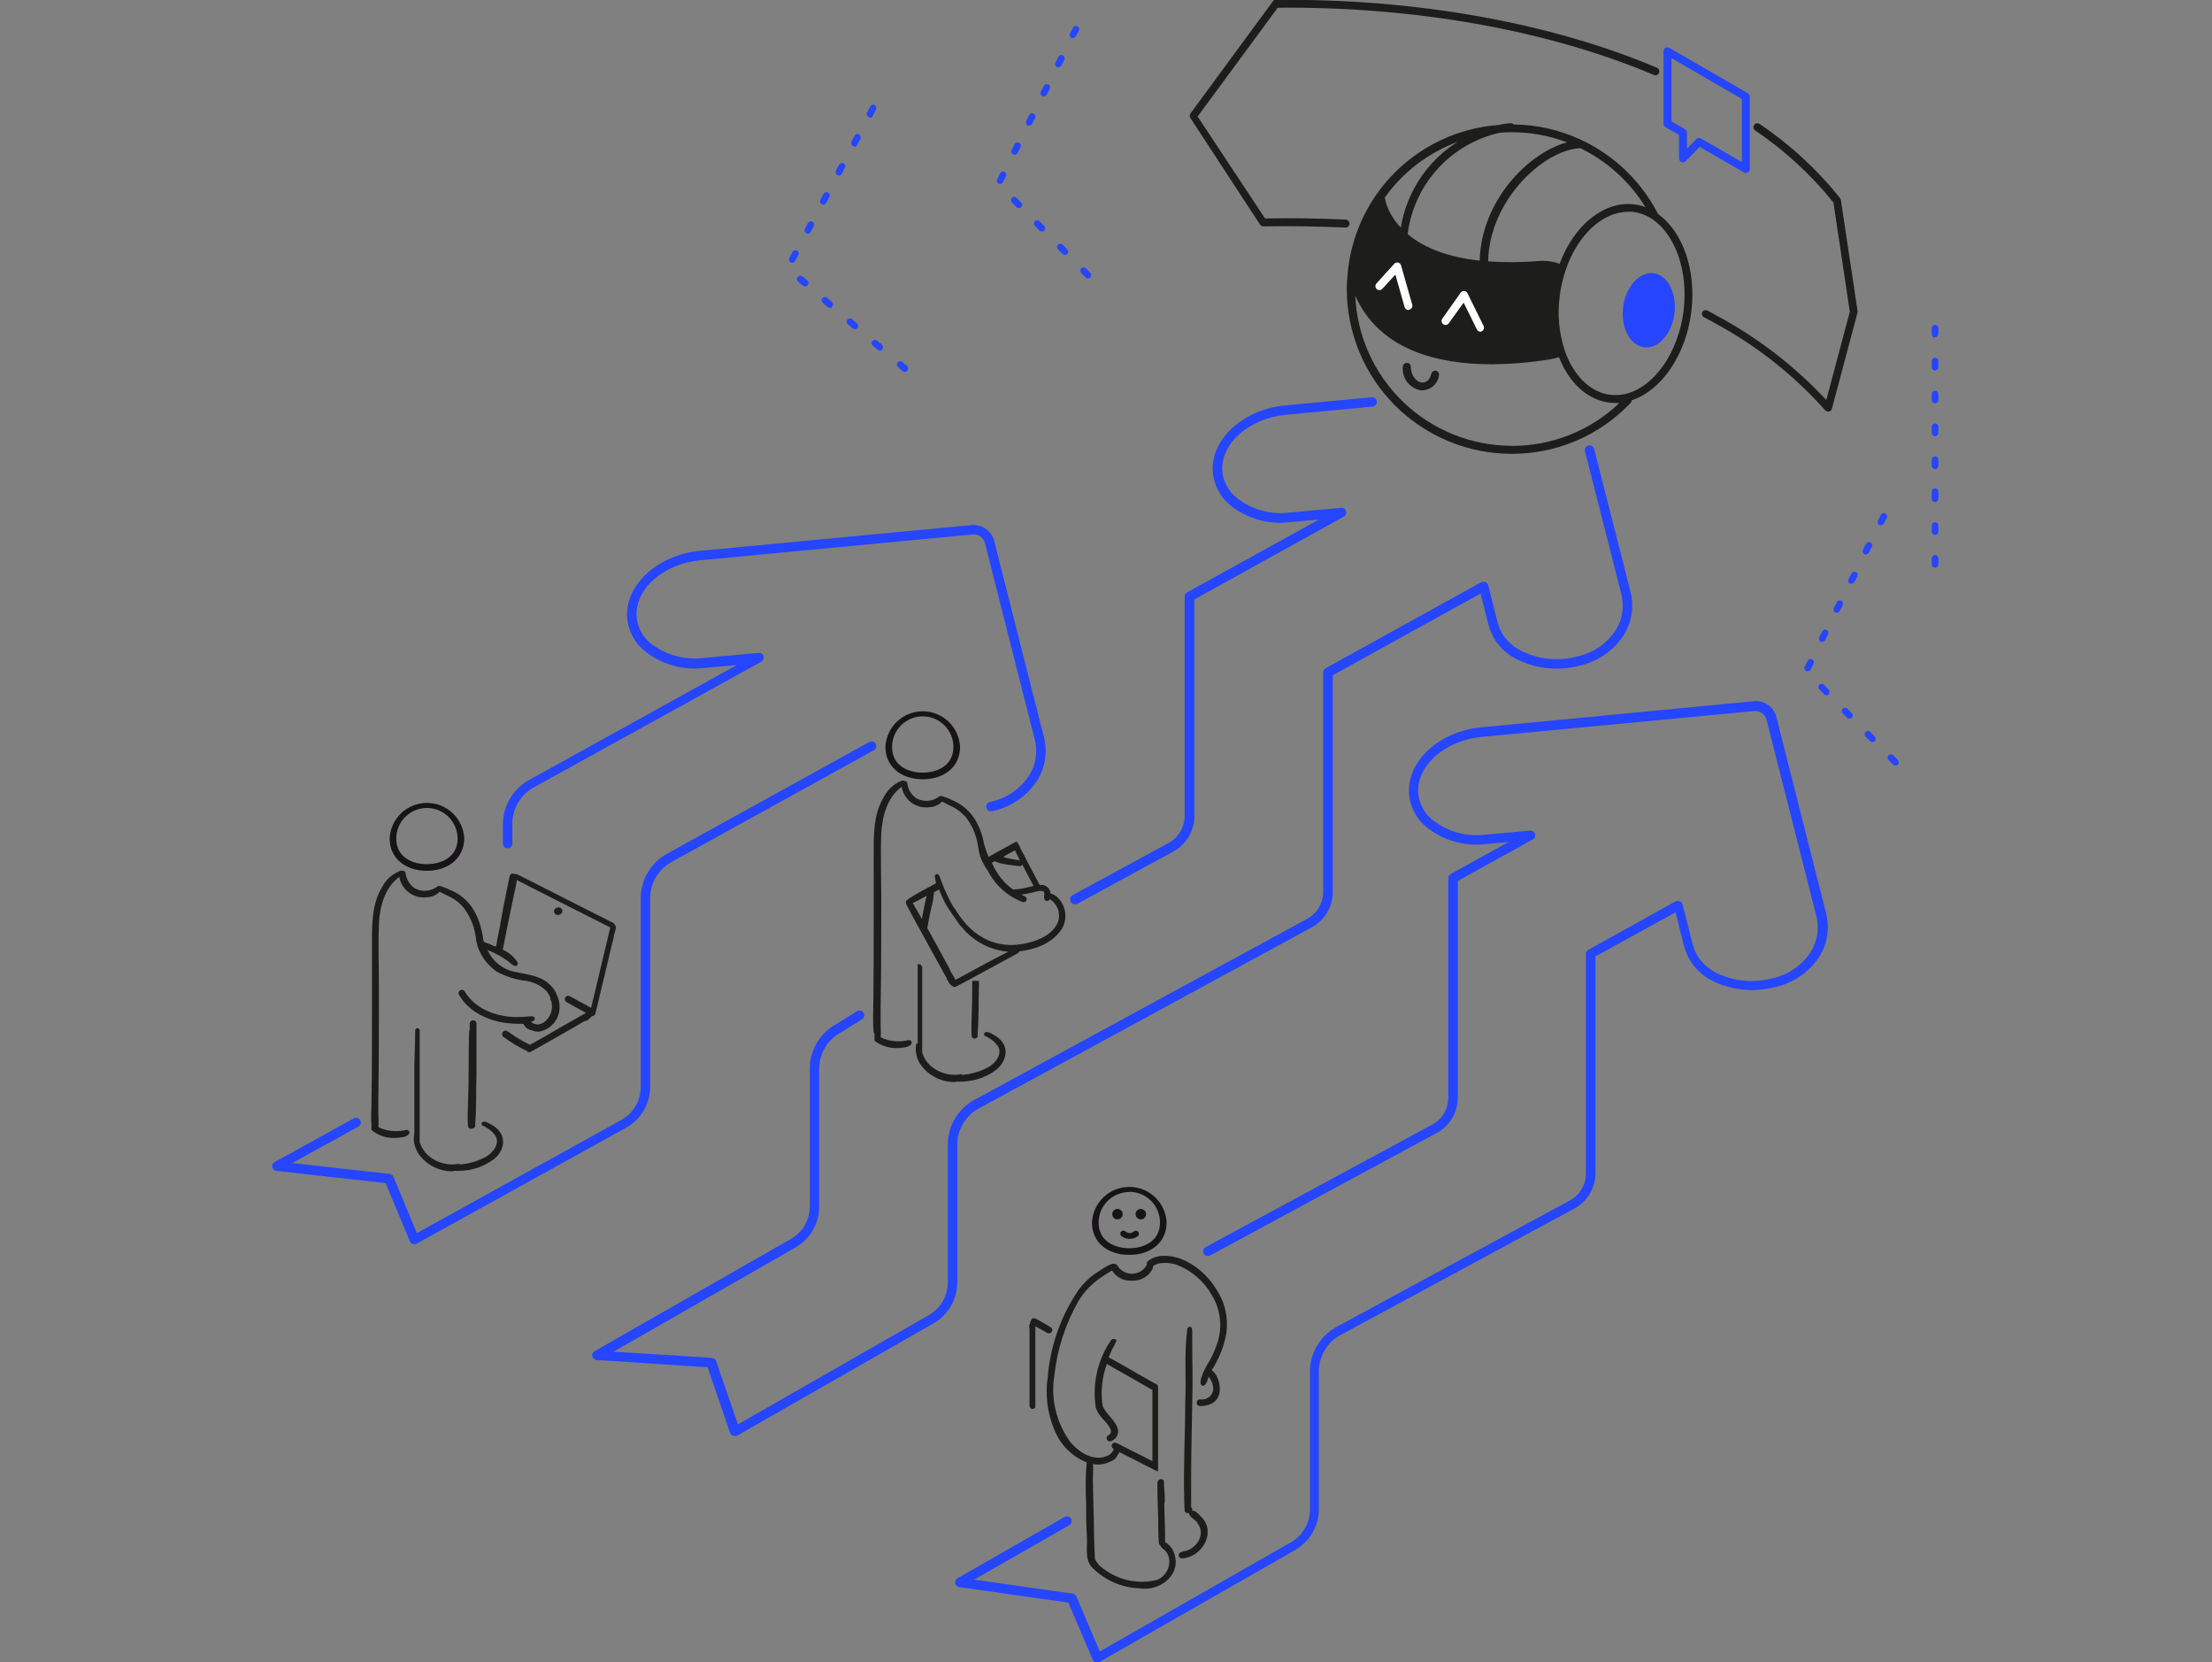 <svg xmlns="http://www.w3.org/2000/svg" width="732" height="550" viewBox="0 0 732 550" fill="none"><rect x="0" y="0" width="732" height="550" fill="#808080" stroke="none"/><mask id="mask0_1764_12549" style="mask-type:alpha" maskUnits="userSpaceOnUse" x="0" y="0" width="732" height="550"><rect width="732" height="550" rx="16" fill="#D9D9D9"></rect></mask><g mask="url(#mask0_1764_12549)"> </g><g clip-path="url(#clip0_1764_12549)"><path d="M163.484 372.626C162.762 372.168 160.304 370.457 159.557 371.349C159.487 371.407 159.431 371.481 159.393 371.565C159.356 371.648 159.338 371.739 159.341 371.831C159.347 372.02 159.424 372.201 159.559 372.335C159.693 372.469 159.874 372.547 160.063 372.553L160.714 372.915C162.005 373.586 163.114 374.561 163.942 375.758C165.557 378.384 163.099 381.396 160.858 382.697C158.116 384.208 155.07 385.089 151.944 385.275L152.209 384.986C150.343 385.395 148.407 385.356 146.559 384.87C144.712 384.384 143.006 383.466 141.584 382.191C140.336 381.003 139.408 379.52 138.885 377.878V376.384V373.638C138.885 371.758 138.885 369.855 138.885 367.976C138.885 366.096 138.885 364.217 138.885 362.338C138.885 360.459 138.885 358.507 138.885 356.58C138.885 354.652 138.885 352.797 138.885 350.918C138.885 349.038 138.885 347.135 138.885 345.232C138.885 343.786 138.885 342.365 138.885 340.919C138.885 340.721 138.807 340.531 138.667 340.391C138.527 340.251 138.336 340.172 138.138 340.172C137.94 340.172 137.751 340.251 137.61 340.391C137.47 340.531 137.392 340.721 137.392 340.919C137.392 344.605 137.223 348.292 137.127 351.954C137.127 353.833 137.127 355.712 137.127 357.592C137.127 359.471 137.127 361.374 137.127 363.253C137.127 365.133 137.127 367.036 137.127 368.915C137.127 370.795 137.127 372.698 137.127 374.577V374.842C136.869 376.066 136.869 377.329 137.127 378.553C137.4 379.569 137.796 380.548 138.307 381.468C139.588 383.374 141.327 384.929 143.364 385.99C145.401 387.05 147.672 387.583 149.968 387.539C150.018 387.477 150.075 387.421 150.137 387.371H151.823C156.093 387.382 160.246 385.975 163.629 383.371C167.171 380.384 167.749 375.517 163.484 372.626Z" fill="#1D1D1B"></path><path d="M156.28 373.348C156.496 373.357 156.708 373.292 156.883 373.166C157.058 373.039 157.185 372.857 157.244 372.65V371.806C157.726 366.361 157.461 360.868 157.677 355.447C157.677 354.194 157.677 353.038 157.677 351.713C157.677 351.255 157.677 350.773 157.677 350.315V347.906C157.677 347.135 157.677 346.388 157.677 345.497C157.677 344.605 157.677 343.979 157.677 343.232V342.1C157.677 341.666 157.677 341.232 157.677 340.799C157.677 340.365 157.677 339.763 157.677 339.232C157.677 339.088 157.677 338.919 157.677 338.775C157.688 338.52 157.621 338.268 157.485 338.052C157.383 337.903 157.246 337.781 157.087 337.696C156.927 337.612 156.75 337.568 156.569 337.568C156.389 337.568 156.211 337.612 156.052 337.696C155.892 337.781 155.755 337.903 155.654 338.052C155.511 338.257 155.435 338.501 155.437 338.751C155.449 338.959 155.449 339.168 155.437 339.377C155.437 339.763 155.437 340.172 155.437 340.558C155.282 341.056 155.208 341.577 155.22 342.1C154.979 349.52 155.22 356.965 154.883 364.41C154.883 367.156 154.594 369.903 154.883 372.626C154.899 372.781 154.953 372.93 155.041 373.059C155.129 373.188 155.247 373.293 155.386 373.365C155.525 373.437 155.679 373.473 155.835 373.47C155.991 373.467 156.144 373.425 156.28 373.348Z" fill="#1D1D1B"></path><path d="M141.246 288.107C134.018 288.107 128.935 283.818 128.935 277.457C129.075 274.277 130.437 271.273 132.738 269.072C135.038 266.872 138.099 265.643 141.282 265.643C144.466 265.643 147.527 266.872 149.827 269.072C152.127 271.273 153.49 274.277 153.63 277.457C153.534 283.818 148.474 288.107 141.246 288.107ZM141.246 267.314C138.56 267.32 135.986 268.392 134.089 270.293C132.192 272.195 131.127 274.771 131.127 277.457C131.127 283.697 136.572 285.914 141.246 285.914C145.92 285.914 151.438 283.697 151.438 277.457C151.434 276.122 151.168 274.801 150.654 273.568C150.14 272.336 149.389 271.217 148.443 270.275C147.496 269.333 146.374 268.587 145.139 268.079C143.904 267.571 142.581 267.311 141.246 267.314Z" fill="#171417"></path><path d="M393.43 512.728C392.442 513.306 391.02 513.161 390.273 513.884C390.175 513.999 390.105 514.135 390.067 514.281C390.03 514.427 390.026 514.58 390.057 514.728C390.111 514.97 390.244 515.187 390.437 515.345C390.629 515.502 390.868 515.59 391.117 515.595C397.405 515.378 402.465 507.476 397.887 502.247C397.068 501.5 395.743 499.597 394.538 499.838C394.578 499.627 394.566 499.409 394.503 499.203C394.44 498.997 394.328 498.81 394.177 498.657C394.177 498.055 394.177 497.453 394.177 497.019C394.177 494.128 394.177 491.261 394.177 488.37C394.177 480.226 394.418 472.107 394.538 463.963V463.65C394.779 457.506 394.538 451.338 394.538 445.171C394.538 443.701 394.538 442.207 394.538 440.713C394.538 440.231 394.538 439.653 394.321 439.244C394.186 439.087 393.996 438.988 393.791 438.966C393.585 438.943 393.379 439 393.213 439.123C392.779 439.509 392.9 440.135 392.803 440.641C391.864 448.182 392.611 455.796 392.225 463.385C392.225 474.42 391.551 485.599 391.912 496.609C391.912 497.742 391.912 498.85 392.032 499.958C392.095 500.157 392.22 500.331 392.39 500.452C392.559 500.574 392.763 500.637 392.972 500.633C393.139 500.661 393.31 500.661 393.478 500.633C393.478 502.079 395.887 502.753 396.417 504.175C398.706 507.355 396.634 511.258 393.43 512.728Z" fill="#1D1D1B"></path><path d="M348.953 473.167C349.914 475.571 351.354 477.754 353.184 479.585C355.015 481.416 357.199 482.855 359.603 483.816C359.221 488.416 359.165 493.037 359.434 497.645C359.434 501.139 359.434 504.729 359.675 508.271C359.916 511.812 358.904 515.739 361.241 518.438C365.399 522.746 371.063 525.276 377.046 525.497C383.575 526.557 390.322 521.522 388.876 515.017C388.748 514.385 388.546 513.77 388.274 513.186C387.704 511.928 386.751 510.882 385.551 510.198C385.551 509.668 385.551 509.114 385.551 508.584C385.551 505.428 385.383 502.271 385.31 499.115C385.31 498.513 385.31 497.935 385.31 497.332C385.415 497.194 385.466 497.023 385.455 496.85C385.455 496.61 385.455 496.369 385.455 496.176C385.455 494.152 385.19 492.152 385.166 490.128C385.16 489.949 385.088 489.778 384.963 489.649C384.839 489.52 384.67 489.442 384.491 489.43C384.396 489.388 384.293 489.366 384.19 489.366C384.086 489.366 383.983 489.388 383.889 489.43C383.598 489.524 383.351 489.719 383.192 489.98C383.032 490.24 382.972 490.55 383.021 490.851C382.985 491.405 382.985 491.96 383.021 492.514C383.021 495.887 383.19 499.26 383.286 502.657C383.286 505.235 383.286 507.813 383.479 510.391C383.481 510.567 383.525 510.741 383.609 510.896C383.693 511.052 383.814 511.184 383.961 511.282C384.108 511.684 384.367 512.035 384.708 512.294C388.587 514.969 387.117 520.992 382.997 522.678C379.949 523.457 376.764 523.537 373.681 522.911C370.597 522.285 367.695 520.97 365.192 519.064C363.968 518.239 362.98 517.11 362.325 515.788C362.157 513.065 362.133 510.318 362.036 507.596C362.036 501.934 361.723 495.983 361.675 490.225C361.53 489.478 361.892 486.442 361.675 484.418C362.181 484.418 362.687 484.563 363.217 484.587C364.726 484.56 366.209 484.189 367.554 483.503C368.424 483.231 369.156 482.636 369.601 481.84C369.818 481.479 370.18 480.973 370.469 480.443L373.745 482.105L382.202 486.418C382.343 486.495 382.5 486.536 382.66 486.539H382.804V486.852L383.238 486.683V486.105C383.238 485.575 383.238 485.021 383.238 484.491C383.238 483.961 383.238 483.912 383.238 483.623V482.876C383.238 481.864 383.238 480.828 383.238 479.817C383.238 478.395 383.238 476.974 383.238 475.576V474.251V474.082C383.238 474.082 383.238 473.89 383.238 473.769C383.238 472.131 383.238 470.492 383.238 468.95C383.238 467.409 383.238 465.674 383.238 464.011V460.952C383.238 460.47 383.238 460.012 383.238 459.53C383.297 459.102 383.23 458.667 383.045 458.277C382.947 458.111 382.805 457.974 382.636 457.881C382.466 457.788 382.275 457.741 382.082 457.747H382.178L376.227 454.35L371.168 451.459L368.758 450.11C368.349 449.869 367.939 449.628 367.505 449.411L366.903 449.098C367.216 448.254 367.553 447.435 367.915 446.688C368.276 445.941 368.879 444.833 369.361 443.869C369.842 442.906 368.132 442.689 367.626 443.46C363.174 449.995 361.39 457.986 362.638 465.794C363.02 466.867 363.591 467.863 364.325 468.734C365.385 470.131 369.433 473.552 366.734 474.877C366.61 474.956 366.503 475.058 366.418 475.178C366.334 475.299 366.274 475.434 366.243 475.578C366.212 475.721 366.209 475.87 366.236 476.014C366.262 476.159 366.317 476.296 366.397 476.419C366.512 476.566 366.658 476.686 366.824 476.769C366.991 476.853 367.174 476.898 367.361 476.901C368.156 476.705 368.857 476.236 369.342 475.575C369.826 474.915 370.063 474.105 370.011 473.287C369.36 469.914 366.06 468.107 364.855 465.047C364.195 460.399 364.683 455.659 366.277 451.242L366.999 451.676L368.614 452.615L371.963 454.519L381.359 459.867C381.359 463.722 381.359 467.553 381.359 471.384C381.359 475.215 381.359 478.612 381.359 482.202C381.323 482.336 381.323 482.477 381.359 482.611C381.325 482.721 381.325 482.839 381.359 482.949V483.431L378.492 481.961L373.673 479.551L371.095 478.226L369.891 477.624C369.657 477.493 369.405 477.395 369.144 477.335C368.973 477.306 368.799 477.315 368.632 477.36C368.466 477.406 368.311 477.488 368.18 477.6C368.069 477.709 367.984 477.841 367.929 477.987C367.875 478.132 367.854 478.288 367.867 478.443C367.875 478.588 367.914 478.729 367.98 478.857C368.047 478.986 368.139 479.099 368.252 479.19C368.354 479.284 368.468 479.365 368.589 479.431C368.263 480.327 367.621 481.073 366.782 481.527C366.208 481.789 365.611 481.998 365 482.154C360.88 482.925 356.832 480.25 354.278 477.19C351.946 474.048 350.271 470.468 349.352 466.664C348.433 462.859 348.289 458.909 348.929 455.049C349.849 446.365 352.573 437.97 356.928 430.401C358.654 427.575 360.922 425.118 363.602 423.173C364.976 422.186 366.421 421.27 367.867 420.403H368.059C368.705 421.459 369.623 422.322 370.716 422.903C371.81 423.484 373.039 423.76 374.275 423.703C375.752 423.849 377.239 423.536 378.532 422.808C379.825 422.079 380.862 420.97 381.503 419.632C381.593 419.407 381.593 419.157 381.503 418.933C382.01 418.61 382.542 418.328 383.094 418.09C385.253 417.638 387.495 417.788 389.575 418.523C394.412 420.417 398.447 423.923 400.995 428.45C402.442 430.806 403.358 433.449 403.678 436.196C403.999 438.942 403.716 441.725 402.85 444.351C402.215 446.275 401.408 448.137 400.441 449.917C399.621 451.218 395.622 457.916 398.031 458.518C399.091 458.518 399.549 456.856 399.959 455.482C401.016 456.701 401.56 458.281 401.477 459.891C401.398 460.385 401.222 460.858 400.957 461.282C400.692 461.707 400.346 462.073 399.937 462.361C399.528 462.649 399.065 462.851 398.577 462.957C398.088 463.062 397.583 463.069 397.092 462.975C396.947 462.978 396.805 463.01 396.673 463.069C396.541 463.128 396.422 463.213 396.323 463.318C396.225 463.424 396.148 463.548 396.098 463.684C396.048 463.819 396.025 463.963 396.032 464.108C396.024 464.377 396.12 464.639 396.299 464.84C396.478 465.042 396.727 465.168 396.995 465.192C406.633 465.192 403.814 455.025 400.971 453.314C403.384 449.67 405.024 445.57 405.79 441.267C406.593 435.931 405.298 430.49 402.176 426.089C399.468 421.735 395.442 418.359 390.683 416.451C387.141 415.223 382.732 414.789 379.696 417.391C379.593 417.517 379.524 417.667 379.494 417.827C379.465 417.987 379.476 418.152 379.528 418.306V418.451C379.071 419.31 378.398 420.035 377.576 420.555C376.754 421.076 375.811 421.374 374.839 421.42C373.867 421.466 372.9 421.259 372.033 420.819C371.165 420.378 370.427 419.72 369.891 418.909C369.816 418.738 369.703 418.586 369.561 418.465C369.42 418.344 369.252 418.257 369.071 418.21C367.626 417.439 363.385 420.909 362.181 421.535C360.299 422.889 358.627 424.513 357.218 426.354C351.197 435.015 347.574 445.114 346.713 455.627C345.84 461.568 346.614 467.636 348.953 473.167Z" fill="#1D1D1B"></path><path d="M340.69 440.135C340.69 440.978 340.69 441.846 340.69 442.713C340.69 444.448 340.69 446.206 340.69 447.941V448.278C340.69 450.134 340.69 452.133 340.69 454.109V454.735C340.69 456.398 340.69 458.229 340.69 460.06V462.759V464.276C340.69 464.541 340.69 464.807 340.69 465.072C340.684 465.349 340.786 465.617 340.975 465.82C341.164 466.023 341.425 466.143 341.702 466.156C341.892 466.15 342.078 466.094 342.239 465.992C342.4 465.89 342.531 465.747 342.617 465.577C342.653 465.419 342.653 465.254 342.617 465.095C342.617 464.83 342.617 464.517 342.617 464.228C342.617 463.939 342.617 463.361 342.617 462.927C342.617 462.036 342.617 461.12 342.617 460.229C342.617 458.349 342.617 456.47 342.617 454.591V453.989C342.617 452.133 342.617 450.134 342.617 448.134C342.624 448.022 342.624 447.909 342.617 447.797C342.617 446.592 342.617 445.219 342.617 443.869V443.677C342.617 442.641 342.617 441.581 342.617 440.545C342.617 440.256 342.617 439.966 342.617 439.701C342.643 439.574 342.643 439.443 342.617 439.316C342.605 439.139 342.605 438.962 342.617 438.786C344.617 439.894 345.364 440.304 346.135 440.761C346.369 440.927 346.63 441.049 346.906 441.123C347.132 441.168 347.367 441.142 347.577 441.048C347.787 440.953 347.963 440.796 348.08 440.597C348.197 440.398 348.248 440.168 348.228 439.938C348.208 439.709 348.116 439.491 347.966 439.316C347.051 438.681 346.093 438.109 345.099 437.605C344.063 437.147 343.124 436.16 341.967 436.16C341.762 436.193 341.572 436.289 341.425 436.437C341.278 436.584 341.181 436.773 341.148 436.979C341.075 437.05 341.019 437.137 340.986 437.233C340.952 437.329 340.942 437.432 340.955 437.533C340.944 437.589 340.944 437.646 340.955 437.702C340.736 437.995 340.61 438.348 340.594 438.714C340.598 439.189 340.63 439.663 340.69 440.135Z" fill="#1D1D1B"></path><path d="M322.572 343.593C322.789 343.604 323.002 343.537 323.175 343.405C323.347 343.272 323.466 343.083 323.512 342.87V342.027C323.994 336.606 323.752 331.113 323.969 325.668C323.969 325.282 323.969 324.897 323.969 324.511H323.632H322.283H321.729C321.729 327.957 321.729 331.378 321.584 334.823C321.584 337.546 321.295 340.317 321.584 343.015C321.659 343.209 321.797 343.372 321.976 343.478C322.156 343.583 322.366 343.624 322.572 343.593Z" fill="#1D1D1B"></path><path d="M303.201 345.304C302.787 347.599 303.233 349.966 304.454 351.954C305.741 353.858 307.485 355.409 309.526 356.465C311.568 357.521 313.841 358.049 316.139 358.001L316.283 357.857H317.994C321.183 357.824 324.32 357.04 327.149 355.568C328.093 355.086 328.981 354.505 329.8 353.833C333.462 350.725 334.064 345.834 329.8 342.967C329.053 342.485 326.547 340.774 325.848 341.714C325.781 341.77 325.727 341.84 325.69 341.919C325.652 341.998 325.632 342.084 325.632 342.172C325.637 342.364 325.714 342.547 325.848 342.685C325.982 342.824 326.162 342.907 326.354 342.919L326.981 343.256C328.277 343.93 329.387 344.915 330.209 346.123C331.848 348.725 329.39 351.761 327.125 353.038C324.377 354.56 321.323 355.45 318.187 355.64C318.289 355.542 318.386 355.437 318.476 355.327C316.61 355.737 314.674 355.697 312.826 355.211C310.979 354.725 309.273 353.807 307.851 352.532C306.59 351.359 305.667 349.87 305.176 348.219C305.176 347.737 305.176 347.231 305.176 346.75V344.003C305.176 342.1 305.176 340.22 305.176 338.317C305.176 336.414 305.176 334.558 305.176 332.679C305.176 330.8 305.176 328.848 305.176 326.921C305.176 324.993 305.176 323.162 305.176 321.283C305.176 320.801 305.176 320.343 305.176 319.862L304.55 319.042H304.309L303.683 318.922C303.683 320.127 303.683 321.331 303.683 322.56C303.683 324.439 303.683 326.319 303.683 328.174C303.683 330.029 303.683 331.956 303.683 333.86C303.683 335.763 303.683 337.618 303.683 339.498C303.683 341.377 303.683 343.28 303.683 345.184V345.304H303.201Z" fill="#1D1D1B"></path><path d="M289.396 342.003C289.396 342.413 289.396 342.823 289.396 343.232C289.396 343.642 289.396 343.955 289.396 344.34C291.543 345.997 294.203 346.849 296.913 346.75C297.77 346.761 298.626 346.68 299.467 346.509C300.254 346.423 300.987 346.065 301.539 345.497C301.659 345.346 301.726 345.16 301.731 344.967C301.724 344.835 301.688 344.706 301.626 344.589C301.564 344.472 301.477 344.37 301.372 344.29C301.266 344.209 301.145 344.153 301.015 344.124C300.886 344.096 300.753 344.095 300.623 344.124C298.051 344.76 295.349 344.643 292.841 343.786C292.333 343.654 291.851 343.434 291.419 343.136C291.588 341.786 291.419 339.787 291.419 339.088V333.257C291.636 321.524 291.612 309.767 291.636 298.009C291.636 290.54 291.347 283.071 291.636 275.626C291.974 269.989 293.636 263.773 298.382 260.303C298.713 262.309 299.781 264.12 301.376 265.381C302.971 266.642 304.979 267.263 307.008 267.122C307.461 267.11 307.912 267.062 308.357 266.977C309.661 266.772 310.863 266.146 311.778 265.194C312.935 265.869 314.188 266.399 315.344 267.001C316.939 267.834 318.369 268.953 319.56 270.302C321.691 273.036 323.085 276.271 323.608 279.698C323.771 280.943 324.021 282.175 324.355 283.384C325.021 285.092 325.894 286.71 326.957 288.203C329.366 292.888 333.413 296.524 338.329 298.419C338.579 298.515 338.856 298.512 339.103 298.409C339.35 298.305 339.548 298.11 339.654 297.865C340.04 296.973 339.124 296.491 338.425 296.226L337.992 295.985C339.202 295.839 340.401 295.614 341.582 295.311C348.328 293.407 343.991 296.949 346.207 298.081C346.451 298.132 346.704 298.104 346.93 298C347.155 297.895 347.341 297.721 347.46 297.503C348.578 298.222 349.451 299.264 349.963 300.49C350.475 301.716 350.602 303.069 350.327 304.37C349.026 308.803 344.208 310.995 340.015 311.983C330.185 314.393 322.138 310.224 316.79 301.912C316.308 301.141 315.802 300.443 315.272 299.672L315.055 299.286L314.886 298.973C313.335 296.094 312.014 293.097 310.935 290.01C310.766 289.119 309.586 288.854 309.321 289.817C309.425 290.629 309.578 291.433 309.778 292.227C309.465 292.347 309.176 292.564 308.887 292.709C306.478 294.01 304.069 295.238 301.9 296.612C301.442 296.901 300.96 297.166 300.527 297.503C300.473 297.549 300.432 297.607 300.406 297.672C300.316 297.687 300.232 297.729 300.165 297.792C300.063 297.854 299.975 297.939 299.908 298.038C299.842 298.138 299.798 298.252 299.78 298.37C299.753 298.725 299.837 299.078 300.021 299.382C300.479 300.418 301.057 301.382 301.587 302.394C302.117 303.406 302.695 304.49 303.273 305.526C304.189 307.213 305.129 308.875 306.068 310.562C307.008 312.248 307.875 313.862 308.791 315.525L309.73 317.236L311.513 320.416L312.814 322.825C313.007 323.162 313.176 323.5 313.344 323.837C313.335 323.925 313.335 324.014 313.344 324.102C313.441 324.286 313.581 324.444 313.754 324.56C313.928 325.041 314.208 325.478 314.573 325.837C314.696 326.001 314.877 326.113 315.079 326.15C315.16 326.263 315.268 326.354 315.392 326.415C315.549 326.493 315.723 326.534 315.898 326.534C316.074 326.534 316.247 326.493 316.404 326.415C316.497 326.376 316.586 326.328 316.669 326.27L321.199 323.861L326.788 320.825L336.763 315.404C337.026 315.268 337.224 315.035 337.317 314.754C342.858 314.127 348.545 311.959 351.508 307.116C352.34 305.598 352.69 303.862 352.509 302.139C352.328 300.417 351.626 298.791 350.496 297.479C349.755 296.569 348.755 295.906 347.629 295.576C347.582 294.866 347.284 294.196 346.791 293.685C346.297 293.173 345.638 292.853 344.931 292.781C344.634 292.757 344.336 292.757 344.039 292.781C343.365 291.504 342.69 290.251 342.039 288.974L339.293 283.746L337.919 281.144L337.486 280.301H337.63C337.245 279.674 336.835 279.048 336.426 278.421L335.654 278.831C335.508 278.87 335.369 278.935 335.245 279.024L331.414 281.12L328.836 282.541L327.535 283.264L327.126 283.505C326.572 282.156 326.114 280.782 325.68 279.385C324.475 272.832 321.391 267.338 314.958 264.664C314.067 264.213 313.14 263.834 312.188 263.532C311.924 263.412 311.633 263.362 311.345 263.387C311.218 263.352 311.085 263.352 310.959 263.387C309.893 264.274 308.585 264.818 307.204 264.947C305.824 265.076 304.436 264.784 303.225 264.11C302.369 263.514 301.655 262.736 301.135 261.832C300.614 260.929 300.3 259.921 300.213 258.882C300.129 258.751 300.015 258.642 299.881 258.563C299.748 258.483 299.598 258.436 299.443 258.424C299.239 258.301 299.006 258.235 298.768 258.235C298.53 258.235 298.297 258.301 298.093 258.424C295.753 259.423 293.824 261.191 292.624 263.435C288.817 269.483 289.131 276.928 289.131 283.794C289.131 289.745 289.131 295.696 289.131 301.647C289.131 313.067 289.131 324.463 288.938 335.884V336.317C288.962 336.379 288.962 336.448 288.938 336.51C288.938 338.124 288.938 339.787 289.082 341.329C289.159 341.565 289.264 341.792 289.396 342.003ZM302.719 299.937C302.502 299.527 302.261 299.141 302.045 298.756C303.659 298.081 305.153 297.142 306.695 296.347C305.996 298.876 305.562 301.503 305.08 304.081C304.743 303.43 304.358 302.804 303.996 302.153C303.635 301.503 303.153 300.659 302.671 299.937H302.719ZM325.776 318.994L320.717 321.741L318.091 323.187L316.211 324.198C316.006 323.774 315.773 323.363 315.513 322.97C315.151 322.367 314.766 321.765 314.453 321.139L314.284 320.753C314.295 320.697 314.295 320.64 314.284 320.584L313.874 319.838L312.332 317.043L309.658 312.104C308.718 310.441 307.779 308.755 306.863 307.068V306.948C306.99 306.464 307.087 305.973 307.152 305.478C307.441 303.791 307.803 302.129 308.164 300.443C308.669 298.742 308.968 296.986 309.056 295.214C309.634 294.922 310.197 294.6 310.742 294.251C311.331 295.824 312.015 297.361 312.79 298.852C313.578 300.249 314.455 301.593 315.416 302.876L316.934 305.044C317.199 305.406 317.464 305.791 317.705 306.177C317.789 306.311 317.917 306.413 318.067 306.466C319.943 308.857 322.291 310.837 324.964 312.284C327.637 313.73 330.579 314.612 333.607 314.874L325.776 318.994ZM332.715 283.047L335.847 281.337C335.926 281.51 336.015 281.679 336.112 281.843C336.498 282.614 336.907 283.385 337.317 284.252L337.534 284.661C336.763 284.445 335.871 284.493 335.124 284.252C334.062 284.099 333.015 283.857 331.993 283.529L332.715 283.047ZM328.86 285.119L329.246 284.902C330.932 286.059 336.474 286.396 337.389 286.565C337.579 286.586 337.77 286.549 337.938 286.458C338.106 286.368 338.242 286.229 338.329 286.059C339.558 288.468 340.738 290.757 342.039 293.094L340.28 293.552C338.636 293.955 336.959 294.213 335.269 294.323C333.274 292.918 331.558 291.153 330.21 289.119C329.45 287.951 328.781 286.727 328.21 285.457L328.86 285.119Z" fill="#1D1D1B"></path><path d="M184.421 300.322C184.102 300.354 183.808 300.511 183.605 300.76C183.401 301.008 183.305 301.327 183.337 301.647C183.369 301.966 183.527 302.26 183.775 302.463C184.024 302.667 184.343 302.763 184.662 302.731C184.9 302.729 185.134 302.662 185.337 302.538C185.483 302.478 185.615 302.39 185.726 302.279C185.838 302.168 185.926 302.036 185.986 301.89C186.047 301.745 186.078 301.589 186.078 301.431C186.078 301.274 186.047 301.118 185.987 300.972C185.927 300.827 185.839 300.694 185.728 300.583C185.617 300.472 185.484 300.383 185.339 300.323C185.194 300.262 185.038 300.231 184.88 300.231C184.723 300.231 184.567 300.262 184.421 300.322Z" fill="#1D1D1B"></path><path d="M164.424 311.573C164.424 312.127 164.207 312.682 164.087 313.236C162.617 312.585 161.219 312.055 160.111 311.646C159.922 310.951 159.794 310.242 159.726 309.525C158.545 302.828 155.461 297.045 148.932 294.419C148.032 293.986 147.107 293.608 146.161 293.287C145.888 293.169 145.591 293.119 145.294 293.142C145.176 293.107 145.05 293.107 144.933 293.142C143.867 294.029 142.558 294.573 141.178 294.702C139.797 294.831 138.41 294.539 137.198 293.865C136.347 293.259 135.636 292.476 135.116 291.569C134.596 290.662 134.279 289.654 134.187 288.613C134.095 288.453 133.961 288.321 133.8 288.232C133.638 288.143 133.456 288.1 133.271 288.107C133.067 288.04 132.851 288.021 132.638 288.05C132.425 288.079 132.222 288.156 132.043 288.275C129.701 289.273 127.772 291.041 126.574 293.287C122.791 299.31 123.104 306.779 123.104 313.645C123.104 319.588 123.104 325.539 123.104 331.498C123.104 343.208 123.104 354.893 122.911 366.602C122.911 367.494 122.743 369.975 122.911 371.879V373.035C122.911 373.3 122.911 373.541 122.911 373.806C125.072 375.669 127.868 376.627 130.718 376.48C131.566 376.478 132.413 376.397 133.247 376.24C134.044 376.16 134.786 375.801 135.344 375.228C135.453 375.082 135.512 374.904 135.512 374.722C135.507 374.589 135.474 374.459 135.415 374.341C135.356 374.222 135.272 374.117 135.17 374.033C135.068 373.949 134.949 373.887 134.821 373.852C134.693 373.817 134.559 373.81 134.428 373.83C131.857 374.464 129.158 374.355 126.646 373.517C126.137 373.365 125.651 373.146 125.2 372.866C125.369 371.517 125.2 369.518 125.2 368.795C125.2 366.891 125.2 364.988 125.2 363.085C125.393 351.327 125.393 339.57 125.393 327.812C125.393 320.367 125.104 312.899 125.393 305.43C125.706 299.792 127.393 293.576 132.139 290.13C132.495 292.123 133.571 293.915 135.16 295.167C136.75 296.419 138.744 297.045 140.765 296.925C141.217 296.9 141.667 296.852 142.114 296.78C143.409 296.584 144.603 295.965 145.511 295.021C146.643 295.696 147.92 296.226 149.052 296.804C150.656 297.625 152.087 298.745 153.269 300.105C155.412 302.835 156.815 306.071 157.341 309.501C157.494 310.755 157.744 311.996 158.087 313.212C159.252 316.532 161.425 319.404 164.303 321.427C167.295 323.048 170.564 324.094 173.941 324.511C176.535 324.86 178.946 326.044 180.807 327.884C180.911 327.999 181.008 328.12 181.097 328.246C181.279 328.458 181.433 328.693 181.554 328.945C181.791 329.294 181.978 329.675 182.108 330.077C182.129 330.148 182.129 330.223 182.108 330.294C182.108 330.535 182.108 330.776 182.277 331.017C182.309 331.132 182.366 331.239 182.446 331.33C182.767 332.525 182.737 333.787 182.362 334.966C181.986 336.145 181.279 337.191 180.325 337.979C179.744 338.464 179.047 338.788 178.302 338.919H178.181H177.603L176.88 338.75L176.374 338.558C176.129 338.443 175.895 338.306 175.676 338.148C176.471 337.883 177.049 337.498 176.952 336.895C176.927 336.76 176.868 336.633 176.779 336.527C176.69 336.422 176.576 336.341 176.446 336.293C175.994 336.197 175.526 336.197 175.073 336.293C173.545 336.454 172.008 336.518 170.471 336.486C164.038 336.341 157.172 333.763 153.775 328.005C153.615 327.756 153.363 327.58 153.073 327.517C152.784 327.454 152.482 327.508 152.233 327.668C151.984 327.827 151.808 328.08 151.745 328.369C151.681 328.658 151.736 328.96 151.896 329.21C152.41 329.981 152.939 330.727 153.486 331.45C154.855 333.039 156.484 334.384 158.304 335.426C161.188 337.072 164.377 338.113 167.676 338.486C168.906 338.65 170.146 338.73 171.387 338.726H172.423H173.218C173.396 339.192 173.676 339.612 174.037 339.955C174.601 340.466 175.307 340.794 176.061 340.895C176.654 341.159 177.292 341.306 177.94 341.328H178.326C180.405 340.989 182.272 339.86 183.539 338.176C184.805 336.493 185.371 334.385 185.12 332.294C185.04 331.239 184.762 330.209 184.301 329.258C183.872 328.029 183.153 326.921 182.205 326.029C179.314 322.945 174.977 322.512 170.977 321.644C168.879 321.339 166.893 320.504 165.207 319.218C163.521 317.933 162.19 316.239 161.34 314.296C161.511 314.343 161.673 314.416 161.822 314.513C164.015 315.402 166.094 316.551 168.014 317.934C168.616 318.416 169.773 319.596 170.592 319.596C170.977 319.596 171.291 319.331 171.411 318.609C170.219 316.662 168.463 315.124 166.376 314.2C167.098 310.537 167.845 306.972 168.568 303.261L170.977 291.793C170.977 291.576 170.977 291.359 170.977 291.142L182.662 297.093L189.144 300.37C191.216 301.406 193.288 302.49 195.384 303.526L199.07 305.381L200.925 306.321L201.961 306.851C201.932 307.038 201.892 307.223 201.841 307.405L201.479 308.827L200.829 311.622C200.347 313.549 199.889 315.501 199.431 317.428L196.685 328.993L195.962 332.004C195.841 332.462 195.721 332.92 195.625 333.378H195.456L194.203 332.655L191.794 331.378L188.806 329.716L188.565 329.595C188.439 329.522 188.299 329.474 188.154 329.455C188.009 329.436 187.862 329.446 187.721 329.484C187.58 329.522 187.448 329.588 187.333 329.677C187.217 329.766 187.12 329.878 187.048 330.005C186.906 330.261 186.87 330.563 186.946 330.846C187.022 331.129 187.206 331.372 187.457 331.523L189.867 332.872L193.938 335.137L192.95 335.667C192.083 336.148 191.216 336.63 190.372 337.136L185.265 340.027C182.052 341.939 178.76 343.818 175.386 345.665L174.856 345.424L173.146 344.533C172.134 343.955 171.146 343.376 170.158 342.726C169.17 342.075 168.688 341.714 168.038 341.256C167.81 341.063 167.516 340.968 167.219 340.991C167.075 341.002 166.935 341.042 166.807 341.109C166.678 341.175 166.564 341.266 166.472 341.377C166.263 341.589 166.146 341.874 166.146 342.172C166.146 342.469 166.263 342.755 166.472 342.967C167.773 343.931 169.098 344.822 170.471 345.641C171.315 346.147 172.182 346.629 173.049 347.087L174.278 347.689C174.379 347.824 174.51 347.933 174.661 348.008C174.811 348.084 174.977 348.123 175.145 348.123C175.332 348.123 175.515 348.073 175.676 347.978L185.313 342.533L190.445 339.594L192.854 338.172L193.601 337.739C193.73 337.788 193.871 337.801 194.007 337.776C194.143 337.75 194.269 337.687 194.372 337.594L195.456 336.63L195.721 336.389L195.938 336.197C196.184 336.201 196.424 336.116 196.612 335.956C196.863 335.751 197.027 335.458 197.07 335.137C197.138 334.915 197.194 334.689 197.239 334.462L197.6 333.016C197.817 332.028 198.058 331.041 198.299 330.053L199.672 324.343C200.588 320.536 201.479 316.705 202.395 312.874C202.636 311.862 202.901 310.826 203.142 309.815C203.142 309.333 203.358 308.851 203.479 308.369C203.599 307.887 203.648 307.55 203.768 307.164C203.889 306.779 203.768 307.164 203.768 307.02C203.82 306.839 203.819 306.647 203.763 306.467C203.707 306.287 203.6 306.127 203.455 306.008C203.414 305.87 203.346 305.741 203.255 305.629C203.164 305.518 203.052 305.425 202.925 305.357C202.563 305.14 202.154 304.972 201.793 304.779L200.178 303.96L197.07 302.394L190.565 299.093L177.699 292.564L171.098 289.239C170.872 289.156 170.625 289.156 170.399 289.239C170.214 289.09 169.986 289.005 169.748 288.998H169.483C169.31 289.048 169.151 289.137 169.017 289.258C168.883 289.379 168.779 289.529 168.713 289.697C168.626 289.964 168.561 290.238 168.52 290.516L168.231 291.913C168.038 292.901 167.821 293.889 167.628 294.877L166.472 300.635C165.942 303.96 165.195 307.743 164.424 311.573Z" fill="#1D1D1B"></path><path d="M563.769 104.878L566.612 106.42L566.877 106.588C580.855 114.029 593.408 123.882 603.956 135.693C604.08 135.834 604.232 135.947 604.402 136.026C604.572 136.105 604.757 136.147 604.944 136.151H605.233C605.47 136.104 605.688 135.99 605.863 135.824C606.038 135.658 606.162 135.445 606.221 135.211L614.702 103.384C614.738 103.209 614.738 103.029 614.702 102.854L609.184 66.136C609.131 65.971 609.067 65.81 608.992 65.654C601.387 56.115 592.369 47.795 582.248 40.983C581.964 40.805 581.622 40.745 581.294 40.813C580.966 40.882 580.677 41.075 580.487 41.351C580.297 41.628 580.222 41.967 580.276 42.298C580.331 42.628 580.511 42.925 580.779 43.127C590.572 49.745 599.318 57.793 606.727 67.003L612.148 103.143L604.366 132.344C593.921 121.149 581.713 111.741 568.226 104.492L567.937 104.348L565.07 102.758C564.76 102.596 564.398 102.564 564.064 102.667C563.73 102.771 563.451 103.003 563.287 103.312C563.176 103.588 563.163 103.895 563.25 104.18C563.338 104.465 563.521 104.712 563.769 104.878Z" fill="#1D1D1B"></path><path d="M416.969 74.303C417.101 74.482 417.271 74.628 417.467 74.732C417.663 74.837 417.88 74.896 418.101 74.906C427.329 74.713 436.508 74.906 445.447 75.291C445.765 75.248 446.056 75.091 446.267 74.85C446.477 74.609 446.594 74.299 446.594 73.978C446.594 73.658 446.477 73.348 446.267 73.106C446.056 72.865 445.765 72.708 445.447 72.665C436.701 72.231 427.69 72.111 418.631 72.28L396.321 38.549L422.823 2.554C468.287 2.12 512.426 10.023 547.337 24.816C547.496 24.89 547.668 24.931 547.843 24.936C548.131 24.922 548.406 24.815 548.627 24.63C548.848 24.445 549.002 24.194 549.068 23.914C549.133 23.633 549.105 23.339 548.989 23.076C548.872 22.813 548.673 22.595 548.421 22.455C513.004 7.445 468.215 -0.53 422.197 -0.024H421.956H421.715L421.522 0.096L421.33 0.289L393.936 37.561C393.782 37.78 393.7 38.041 393.7 38.308C393.7 38.575 393.782 38.836 393.936 39.055L416.969 74.303Z" fill="#1D1D1B"></path><path d="M548.421 70.28C542.834 59.685 533.92 51.22 523.051 46.187C516.109 42.965 508.562 41.257 500.91 41.175C500.779 41.04 500.621 40.934 500.447 40.864C500.273 40.793 500.085 40.76 499.898 40.766C498.494 40.855 497.101 41.056 495.73 41.368C482.849 42.359 470.746 47.923 461.609 57.056C452.472 66.189 446.901 78.288 445.905 91.169C445.751 92.649 445.678 94.138 445.688 95.626C445.701 110.087 451.452 123.951 461.68 134.174C471.907 144.397 485.774 150.143 500.235 150.149C507.605 150.176 514.902 148.694 521.677 145.794C528.452 142.893 534.561 138.636 539.627 133.284C539.829 133.047 539.947 132.751 539.965 132.44C549.843 129.188 557.866 117.455 559.673 103.312C561.408 89.555 556.974 76.665 548.614 70.762C548.593 70.587 548.526 70.421 548.421 70.28ZM522.834 48.958C531.785 53.281 539.31 60.078 544.518 68.545C543.317 68.085 542.062 67.778 540.784 67.63C530.905 66.401 520.883 74.4 516.112 87.266C513.937 86.486 511.622 86.174 509.318 86.35C503.708 86.838 498.069 86.879 492.453 86.471C492.862 66.088 510.86 49.753 522.618 49.054L522.834 48.958ZM496.187 43.922C497.416 43.802 498.597 43.753 500.259 43.753C506.516 43.743 512.722 44.878 518.57 47.102C505.969 50.427 490.188 66.232 489.658 86.23C479.467 85.121 471.443 82.182 465.83 77.46C466.826 69.429 470.276 61.9 475.709 55.903C481.142 49.905 488.293 45.729 496.187 43.946V43.922ZM482.382 46.91C477.413 50.036 473.166 54.184 469.922 59.077C466.678 63.97 464.511 69.497 463.565 75.291C460.938 72.637 459.109 69.297 458.289 65.654C458.302 65.542 458.302 65.429 458.289 65.317C464.291 56.909 472.687 50.503 482.382 46.934V46.91ZM500.259 147.499C486.893 147.474 474.052 142.296 464.408 133.042C454.764 123.788 449.06 111.172 448.483 97.819C456.482 115.84 475.78 120.514 493.441 120.514C500.077 120.48 506.699 119.916 513.245 118.828C514.145 118.674 515.032 118.448 515.896 118.153C519.22 126.682 525.34 132.296 532.496 133.187C533.198 133.283 533.907 133.332 534.616 133.332C535.041 133.356 535.468 133.356 535.893 133.332C526.29 142.496 513.509 147.582 500.235 147.523L500.259 147.499ZM557.119 102.999C555.36 116.659 547.482 127.863 538.182 130.272C536.426 130.709 534.606 130.823 532.809 130.609C526.328 129.79 520.762 124.369 517.871 116.154C515.905 110.27 515.319 104.013 516.161 97.867C516.526 94.974 517.18 92.125 518.112 89.362C522.015 77.773 530.327 70.087 538.712 70.087C539.289 70.051 539.869 70.051 540.446 70.087C542.571 70.37 544.61 71.11 546.422 72.256C554.469 77.484 558.757 89.771 557.119 103.023V102.999Z" fill="#1D1D1B"></path><path d="M475.226 122.683C474.891 122.603 474.538 122.66 474.244 122.84C473.95 123.021 473.74 123.311 473.66 123.646C473.202 125.646 471.998 126.73 470.432 126.562C468.866 126.393 466.866 124.441 466.866 121.189C466.823 120.871 466.666 120.58 466.425 120.369C466.183 120.158 465.873 120.042 465.553 120.042C465.232 120.042 464.923 120.158 464.681 120.369C464.44 120.58 464.283 120.871 464.24 121.189C464.027 123.016 464.519 124.856 465.616 126.334C466.713 127.811 468.332 128.815 470.143 129.14H470.721C472.069 129.095 473.358 128.574 474.359 127.67C475.36 126.766 476.009 125.537 476.19 124.201C476.262 123.872 476.201 123.527 476.021 123.243C475.84 122.959 475.555 122.757 475.226 122.683Z" fill="#1D1D1B"></path><path d="M547.169 90.374C551.843 90.976 554.951 96.951 554.108 103.721C553.264 110.492 548.759 115.503 544.085 114.901C539.411 114.298 536.303 108.347 537.146 101.577C537.989 94.807 542.495 89.916 547.169 90.374Z" fill="#2545FF"></path><path d="M377.504 399.972C377.848 399.967 378.186 400.064 378.474 400.252C378.763 400.44 378.989 400.709 379.124 401.026C379.259 401.342 379.297 401.692 379.232 402.03C379.168 402.368 379.005 402.679 378.763 402.924C378.522 403.169 378.213 403.337 377.876 403.406C377.539 403.475 377.189 403.442 376.87 403.311C376.552 403.181 376.279 402.958 376.088 402.673C375.896 402.387 375.793 402.05 375.793 401.706C375.793 401.25 375.973 400.813 376.293 400.488C376.613 400.163 377.048 399.978 377.504 399.972Z" fill="#171417"></path><path d="M369.77 399.972C370.114 399.967 370.452 400.064 370.74 400.252C371.029 400.44 371.255 400.709 371.39 401.026C371.525 401.342 371.563 401.692 371.499 402.03C371.434 402.368 371.271 402.679 371.029 402.924C370.788 403.169 370.479 403.337 370.142 403.406C369.804 403.475 369.454 403.442 369.136 403.311C368.818 403.181 368.545 402.958 368.354 402.673C368.162 402.387 368.06 402.05 368.06 401.706C368.06 401.25 368.239 400.813 368.559 400.488C368.879 400.163 369.314 399.978 369.77 399.972Z" fill="#171417"></path><path d="M167.989 280.662C167.576 280.656 167.181 280.489 166.889 280.196C166.597 279.904 166.43 279.509 166.423 279.096V272.711C166.442 269.726 167.252 266.8 168.772 264.23C170.292 261.661 172.466 259.541 175.073 258.087L243.859 220.019L233.258 220.983C229.712 221.428 226.112 221.156 222.673 220.183C219.234 219.21 216.025 217.557 213.237 215.321C211.551 213.921 210.172 212.189 209.185 210.232C208.199 208.276 207.626 206.137 207.502 203.949C207.045 193.348 217.766 183.663 231.403 182.265L320.909 173.785C322.553 173.514 324.239 173.819 325.684 174.649C327.128 175.479 328.242 176.782 328.836 178.338L345.46 243.896C346.068 246.294 346.189 248.789 345.816 251.235C345.444 253.68 344.585 256.026 343.292 258.135C341.596 260.756 339.396 263.014 336.819 264.776C334.242 266.539 331.34 267.77 328.282 268.399C327.876 268.486 327.453 268.411 327.102 268.19C326.751 267.97 326.5 267.621 326.402 267.218C326.356 267.017 326.35 266.809 326.384 266.606C326.418 266.402 326.493 266.208 326.602 266.033C326.712 265.859 326.855 265.707 327.024 265.588C327.192 265.469 327.382 265.384 327.583 265.339C330.234 264.804 332.752 263.747 334.99 262.229C337.228 260.711 339.141 258.762 340.617 256.497C341.699 254.748 342.417 252.799 342.728 250.766C343.038 248.733 342.935 246.659 342.424 244.667L325.8 179.109C325.402 178.275 324.732 177.601 323.9 177.198C323.068 176.795 322.124 176.688 321.222 176.893L231.716 185.373C219.67 186.53 210.249 194.746 210.635 203.732C210.743 205.494 211.214 207.215 212.018 208.786C212.822 210.357 213.943 211.746 215.309 212.864C220.324 216.748 226.676 218.481 232.969 217.682L251.015 216.02C251.375 215.976 251.74 216.061 252.044 216.259C252.348 216.457 252.572 216.757 252.677 217.104C252.782 217.449 252.765 217.819 252.629 218.152C252.493 218.486 252.246 218.762 251.93 218.935L176.591 260.544C174.464 261.721 172.69 263.445 171.453 265.538C170.216 267.63 169.561 270.015 169.556 272.446V278.831C169.595 279.058 169.583 279.29 169.522 279.512C169.461 279.734 169.352 279.939 169.202 280.114C169.053 280.289 168.867 280.429 168.657 280.523C168.447 280.618 168.219 280.665 167.989 280.662Z" fill="#2545FF"></path><path d="M137.102 411.609H136.596C136.387 411.532 136.196 411.413 136.035 411.26C135.873 411.106 135.745 410.922 135.657 410.717L127.609 391.443L91.47 387.395C91.14 387.359 90.831 387.218 90.588 386.992C90.344 386.766 90.181 386.468 90.121 386.142C90.046 385.819 90.082 385.48 90.221 385.179C90.361 384.878 90.597 384.632 90.891 384.48L117.081 370.024C117.258 369.918 117.455 369.85 117.66 369.824C117.864 369.797 118.072 369.812 118.27 369.869C118.469 369.925 118.654 370.021 118.814 370.152C118.974 370.282 119.105 370.443 119.201 370.626C119.303 370.804 119.368 371.001 119.393 371.205C119.418 371.409 119.402 371.615 119.346 371.813C119.29 372.01 119.195 372.195 119.066 372.355C118.938 372.515 118.779 372.648 118.599 372.746L96.722 384.793L128.959 388.407C129.236 388.437 129.5 388.543 129.721 388.713C129.942 388.883 130.112 389.11 130.212 389.371L137.97 407.97L205.599 370.554C207.552 369.472 209.178 367.887 210.31 365.963C211.441 364.039 212.036 361.847 212.032 359.615V297.118C212.051 294.133 212.861 291.206 214.381 288.636C215.9 286.067 218.075 283.947 220.682 282.493L287.516 245.582C287.696 245.458 287.899 245.372 288.114 245.331C288.329 245.29 288.55 245.294 288.763 245.343C288.975 245.393 289.176 245.486 289.35 245.617C289.525 245.749 289.67 245.915 289.777 246.106C289.883 246.297 289.949 246.508 289.969 246.726C289.989 246.944 289.963 247.163 289.893 247.37C289.823 247.577 289.71 247.767 289.562 247.928C289.414 248.089 289.234 248.217 289.034 248.305L222.199 285.216C220.072 286.392 218.299 288.116 217.062 290.209C215.825 292.301 215.17 294.687 215.164 297.118V359.495C215.173 362.285 214.43 365.025 213.014 367.429C211.598 369.832 209.561 371.811 207.117 373.156L137.946 411.44C137.688 411.579 137.394 411.638 137.102 411.609Z" fill="#2545FF"></path><path d="M355.676 299.141C355.326 299.145 354.986 299.033 354.708 298.821C354.43 298.609 354.231 298.311 354.143 297.973C354.054 297.635 354.081 297.277 354.219 296.956C354.357 296.635 354.599 296.37 354.905 296.202L386.732 278.879C388.339 278.012 389.681 276.724 390.614 275.154C391.548 273.585 392.038 271.791 392.032 269.964V197.323C392.035 197.046 392.112 196.774 392.256 196.536C392.4 196.299 392.606 196.104 392.852 195.974L436.485 171.881L427.064 172.748C423.525 173.207 419.929 172.947 416.492 171.982C413.056 171.017 409.85 169.369 407.067 167.135C405.368 165.733 403.98 163.995 402.989 162.029C401.998 160.063 401.425 157.913 401.308 155.714C400.85 145.113 411.572 135.428 425.209 134.151L453.928 131.428C454.133 131.405 454.34 131.423 454.537 131.481C454.735 131.539 454.919 131.636 455.078 131.766C455.237 131.897 455.369 132.057 455.465 132.239C455.562 132.421 455.621 132.621 455.639 132.826C455.679 133.238 455.555 133.649 455.293 133.97C455.031 134.29 454.653 134.494 454.241 134.536L425.546 137.235C413.5 138.367 404.079 146.583 404.465 155.57C404.587 157.35 405.079 159.086 405.908 160.666C406.738 162.247 407.887 163.637 409.283 164.749C411.753 166.688 414.586 168.113 417.614 168.941C420.643 169.768 423.807 169.982 426.919 169.568L443.785 168.026C444.142 167.983 444.503 168.069 444.803 168.267C445.103 168.466 445.323 168.765 445.423 169.11C445.528 169.455 445.511 169.825 445.375 170.159C445.239 170.492 444.992 170.769 444.676 170.941L395.237 198.335V270.037C395.241 272.429 394.598 274.778 393.376 276.835C392.155 278.892 390.4 280.58 388.298 281.722L356.495 299.045C356.234 299.144 355.953 299.178 355.676 299.141Z" fill="#2545FF"></path><path d="M243.064 475.022C242.889 475.056 242.709 475.056 242.534 475.022C242.313 474.946 242.112 474.819 241.949 474.652C241.786 474.485 241.665 474.281 241.594 474.058L234.173 452.374L197.431 449.965C197.098 449.939 196.781 449.809 196.526 449.593C196.27 449.376 196.09 449.085 196.01 448.76C195.934 448.433 195.966 448.09 196.101 447.782C196.235 447.474 196.465 447.217 196.757 447.05L261.712 409.922C263.62 408.835 265.205 407.26 266.306 405.36C267.407 403.459 267.983 401.3 267.976 399.104V353.52C267.98 350.514 268.795 347.565 270.334 344.982C271.873 342.4 274.08 340.281 276.722 338.847L283.613 334.559C283.788 334.449 283.984 334.376 284.188 334.342C284.392 334.309 284.6 334.315 284.802 334.362C285.003 334.409 285.193 334.496 285.361 334.616C285.529 334.736 285.672 334.889 285.781 335.064C285.89 335.24 285.964 335.435 285.998 335.639C286.031 335.843 286.024 336.052 285.977 336.253C285.93 336.455 285.844 336.645 285.724 336.813C285.603 336.981 285.451 337.124 285.275 337.233L278.312 341.57C276.128 342.733 274.301 344.468 273.027 346.591C271.754 348.713 271.083 351.141 271.084 353.616V399.201C271.09 401.948 270.369 404.648 268.994 407.026C267.618 409.404 265.638 411.376 263.254 412.741L203.021 447.218L235.571 449.242C235.88 449.257 236.178 449.364 236.427 449.548C236.676 449.733 236.864 449.987 236.968 450.278L244.196 471.263L307.369 435.124C309.278 434.03 310.865 432.451 311.969 430.547C313.073 428.644 313.656 426.482 313.657 424.282V378.625C313.67 375.62 314.485 372.674 316.019 370.09C317.552 367.506 319.748 365.379 322.379 363.928L329.824 359.905L432.581 303.984C434.189 303.117 435.53 301.83 436.464 300.26C437.397 298.69 437.887 296.896 437.882 295.07V222.429C437.884 222.151 437.961 221.879 438.105 221.641C438.25 221.404 438.455 221.21 438.701 221.079L490.212 192.601C490.427 192.5 490.661 192.448 490.899 192.448C491.136 192.448 491.371 192.5 491.586 192.601C491.804 192.694 491.998 192.835 492.152 193.015C492.307 193.195 492.418 193.408 492.477 193.637L495.681 206.238C496.24 208.186 497.203 209.996 498.506 211.548C499.809 213.1 501.424 214.361 503.247 215.249C508.94 218.145 515.496 218.856 521.678 217.249C524.333 216.717 526.856 215.662 529.098 214.143C531.34 212.625 533.257 210.675 534.736 208.406C535.818 206.658 536.536 204.709 536.846 202.676C537.157 200.643 537.054 198.569 536.543 196.577L524.497 149.282C524.407 148.88 524.475 148.459 524.685 148.105C524.896 147.751 525.233 147.491 525.629 147.378C526.031 147.283 526.455 147.347 526.81 147.559C527.166 147.77 527.425 148.112 527.532 148.511L539.579 195.806C540.187 198.2 540.309 200.691 539.936 203.133C539.564 205.575 538.705 207.917 537.411 210.021C535.72 212.648 533.521 214.912 530.943 216.679C528.366 218.445 525.461 219.679 522.401 220.308C515.468 222.075 508.13 221.262 501.753 218.02C499.551 216.92 497.604 215.373 496.036 213.476C494.468 211.58 493.313 209.378 492.645 207.009L489.947 196.384L441.038 223.416V295.142C441.037 297.536 440.389 299.885 439.163 301.942C437.938 303.999 436.18 305.687 434.075 306.827L323.873 366.771C321.728 367.938 319.938 369.661 318.691 371.76C317.444 373.859 316.787 376.256 316.789 378.697V424.258C316.787 427.009 316.06 429.712 314.681 432.093C313.302 434.474 311.32 436.45 308.935 437.822L244.1 474.901C243.78 475.065 243.413 475.108 243.064 475.022Z" fill="#2545FF"></path><path d="M363.072 550.096C362.912 550.122 362.75 550.122 362.59 550.096C362.38 550.029 362.187 549.916 362.025 549.767C361.862 549.617 361.735 549.433 361.651 549.229L353.555 530.244L317.416 525.088C317.096 525.039 316.799 524.892 316.566 524.668C316.333 524.443 316.175 524.152 316.114 523.835C316.046 523.514 316.082 523.18 316.216 522.881C316.35 522.582 316.576 522.334 316.861 522.172L352.278 501.91C352.457 501.807 352.654 501.741 352.859 501.714C353.063 501.687 353.271 501.701 353.47 501.755C353.669 501.809 353.856 501.901 354.019 502.027C354.183 502.153 354.32 502.309 354.423 502.488C354.525 502.667 354.592 502.864 354.619 503.069C354.645 503.273 354.631 503.481 354.578 503.68C354.524 503.879 354.432 504.066 354.306 504.229C354.18 504.393 354.023 504.53 353.844 504.633L322.379 522.63L354.977 527.256C355.241 527.297 355.491 527.405 355.701 527.569C355.912 527.733 356.078 527.949 356.181 528.196L363.94 546.386L427.232 510.246C429.139 509.151 430.723 507.572 431.823 505.668C432.923 503.764 433.5 501.603 433.497 499.404V453.724C433.514 450.714 434.337 447.764 435.879 445.18C437.421 442.596 439.626 440.471 442.266 439.027L519.509 397.177C521.119 396.305 522.461 395.014 523.395 393.44C524.328 391.866 524.817 390.068 524.81 388.238V315.597C524.812 315.319 524.89 315.047 525.034 314.81C525.178 314.572 525.384 314.378 525.629 314.248L554.541 298.202C554.756 298.101 554.99 298.048 555.228 298.048C555.465 298.048 555.699 298.101 555.914 298.202C556.136 298.289 556.332 298.429 556.488 298.61C556.643 298.79 556.752 299.006 556.806 299.238L560.227 312.778C560.803 314.718 561.772 316.519 563.074 318.069C564.375 319.62 565.981 320.886 567.792 321.789C573.49 324.646 580.03 325.339 586.2 323.741C588.862 323.212 591.391 322.155 593.638 320.632C595.885 319.109 597.805 317.151 599.282 314.874C600.355 313.131 601.065 311.189 601.372 309.165C601.678 307.141 601.574 305.076 601.065 303.093L584.441 237.535C584.036 236.707 583.365 236.038 582.535 235.636C581.705 235.234 580.764 235.122 579.863 235.319L490.381 243.799C478.334 244.932 468.914 253.148 469.299 262.134C469.422 263.915 469.913 265.651 470.743 267.231C471.573 268.811 472.722 270.202 474.118 271.314C476.588 273.251 479.421 274.676 482.45 275.503C485.478 276.331 488.642 276.545 491.754 276.132L506.379 274.807C506.731 274.784 507.08 274.881 507.371 275.081C507.661 275.282 507.875 275.575 507.978 275.912C508.082 276.25 508.068 276.612 507.939 276.941C507.81 277.269 507.575 277.545 507.27 277.723L482.43 291.456V363.157C482.429 365.554 481.779 367.906 480.549 369.964C479.318 372.021 477.554 373.707 475.443 374.842L400.441 415.391C400.259 415.489 400.059 415.551 399.854 415.572C399.648 415.593 399.44 415.573 399.242 415.514C398.843 415.394 398.506 415.12 398.308 414.753C398.11 414.385 398.066 413.954 398.186 413.554C398.306 413.155 398.579 412.819 398.947 412.621L473.973 372.072C475.579 371.202 476.919 369.914 477.852 368.345C478.786 366.776 479.277 364.983 479.274 363.157V290.516C479.277 290.235 479.354 289.96 479.498 289.719C479.642 289.478 479.847 289.279 480.093 289.143L499.223 278.59L491.995 279.24C488.455 279.699 484.86 279.439 481.424 278.474C477.987 277.51 474.781 275.861 471.998 273.627C470.3 272.225 468.911 270.487 467.92 268.521C466.928 266.555 466.356 264.405 466.239 262.207C465.782 251.606 476.503 241.92 490.14 240.643L579.742 232.066C581.396 231.757 583.105 232.048 584.563 232.887C586.021 233.726 587.131 235.059 587.693 236.644L604.293 302.153C604.911 304.545 605.039 307.037 604.671 309.479C604.302 311.922 603.445 314.265 602.149 316.368C600.453 318.996 598.249 321.259 595.668 323.025C593.086 324.792 590.179 326.026 587.115 326.656C580.185 328.417 572.851 327.612 566.467 324.391C564.28 323.276 562.345 321.723 560.782 319.829C559.22 317.935 558.063 315.74 557.384 313.381L554.469 301.84L527.966 316.44V388.142C527.972 390.541 527.327 392.896 526.101 394.958C524.875 397.019 523.113 398.711 521.003 399.851L443.664 441.677C441.478 442.838 439.65 444.573 438.376 446.696C437.102 448.818 436.432 451.248 436.436 453.724V499.26C436.434 502.009 435.71 504.709 434.335 507.089C432.961 509.47 430.985 511.448 428.606 512.824L363.771 549.904C363.557 550.024 363.317 550.09 363.072 550.096Z" fill="#2545FF"></path><path d="M305.321 257.822C298.093 257.822 293.01 253.533 293.01 247.148C293.15 243.968 294.513 240.964 296.813 238.763C299.113 236.562 302.174 235.334 305.358 235.334C308.541 235.334 311.602 236.562 313.902 238.763C316.202 240.964 317.565 243.968 317.705 247.148C317.705 253.533 312.718 257.822 305.321 257.822ZM305.321 237.005C302.635 237.011 300.062 238.083 298.165 239.984C296.268 241.886 295.202 244.462 295.202 247.148C295.202 253.412 300.647 255.629 305.321 255.629C309.995 255.629 315.513 253.412 315.513 247.148C315.51 245.813 315.244 244.492 314.73 243.259C314.216 242.027 313.464 240.908 312.518 239.966C311.571 239.024 310.449 238.278 309.214 237.77C307.979 237.262 306.657 237.002 305.321 237.005Z" fill="#171417"></path><path d="M373.721 409.874C372.733 409.875 371.777 409.525 371.023 408.886C370.927 408.792 370.851 408.679 370.798 408.555C370.746 408.431 370.719 408.298 370.719 408.163C370.719 408.029 370.746 407.895 370.798 407.771C370.851 407.647 370.927 407.535 371.023 407.44C371.219 407.257 371.478 407.156 371.746 407.156C372.014 407.156 372.272 407.257 372.469 407.44C372.844 407.774 373.328 407.958 373.83 407.958C374.332 407.958 374.816 407.774 375.191 407.44C375.299 407.348 375.425 407.28 375.561 407.238C375.697 407.197 375.84 407.184 375.981 407.201C376.122 407.217 376.258 407.262 376.381 407.333C376.504 407.404 376.611 407.5 376.695 407.614C376.78 407.728 376.84 407.859 376.872 407.997C376.904 408.135 376.907 408.279 376.881 408.418C376.855 408.558 376.801 408.691 376.721 408.808C376.642 408.926 376.54 409.026 376.42 409.103C375.629 409.648 374.681 409.919 373.721 409.874Z" fill="#171417"></path><path d="M373.697 415.174C366.325 415.174 361.361 410.886 361.361 404.501C361.502 401.321 362.864 398.317 365.164 396.116C367.465 393.915 370.526 392.687 373.709 392.687C376.893 392.687 379.954 393.915 382.254 396.116C384.554 398.317 385.916 401.321 386.057 404.501C386.057 410.813 381.094 415.174 373.697 415.174ZM373.697 394.382C371.011 394.382 368.435 395.447 366.533 397.344C364.632 399.241 363.56 401.815 363.554 404.501C363.554 410.765 369.023 412.982 373.697 412.982C378.371 412.982 383.864 410.765 383.864 404.501C383.871 403.163 383.612 401.837 383.104 400.599C382.596 399.361 381.847 398.236 380.902 397.289C379.957 396.342 378.834 395.591 377.597 395.079C376.361 394.568 375.035 394.306 373.697 394.31V394.382Z" fill="#171417"></path><path d="M299.394 123.068C299.138 123.06 298.892 122.966 298.695 122.803L297.081 121.406C296.98 121.307 296.899 121.189 296.844 121.059C296.789 120.928 296.761 120.788 296.761 120.647C296.761 120.505 296.789 120.365 296.844 120.235C296.899 120.105 296.98 119.987 297.081 119.888C297.272 119.671 297.539 119.537 297.827 119.514C298.115 119.492 298.401 119.583 298.623 119.767L300.237 121.141C300.437 121.347 300.549 121.624 300.549 121.912C300.549 122.2 300.437 122.476 300.237 122.683C300.131 122.802 300.001 122.897 299.856 122.964C299.711 123.03 299.553 123.066 299.394 123.068ZM291.178 116.009C290.919 116.015 290.668 115.92 290.479 115.744L288.817 114.347C288.596 114.158 288.46 113.89 288.437 113.6C288.415 113.311 288.508 113.025 288.696 112.805C288.885 112.584 289.153 112.447 289.442 112.425C289.732 112.402 290.018 112.496 290.238 112.684L291.901 114.106C292.1 114.308 292.211 114.581 292.211 114.865C292.211 115.148 292.1 115.421 291.901 115.623C291.812 115.732 291.702 115.823 291.578 115.889C291.454 115.955 291.318 115.996 291.178 116.009ZM282.914 108.926C282.66 108.93 282.413 108.844 282.215 108.685L280.553 107.263C280.332 107.075 280.196 106.806 280.173 106.517C280.151 106.228 280.244 105.942 280.433 105.721C280.621 105.501 280.889 105.364 281.178 105.342C281.468 105.319 281.754 105.412 281.975 105.601L283.613 107.022C283.779 107.166 283.897 107.358 283.952 107.571C284.007 107.784 283.996 108.008 283.92 108.215C283.845 108.422 283.708 108.6 283.528 108.727C283.348 108.854 283.134 108.923 282.914 108.926ZM274.65 101.866C274.394 101.861 274.146 101.768 273.951 101.601L272.289 100.18C272.069 99.991 271.932 99.723 271.909 99.434C271.887 99.144 271.98 98.858 272.168 98.638C272.357 98.417 272.625 98.281 272.915 98.258C273.204 98.236 273.49 98.329 273.71 98.517L275.373 99.939C275.573 100.145 275.685 100.422 275.685 100.71C275.685 100.998 275.573 101.274 275.373 101.481C275.293 101.607 275.188 101.716 275.063 101.799C274.938 101.882 274.798 101.938 274.65 101.963V101.866ZM266.386 94.783C266.129 94.778 265.883 94.684 265.687 94.518L264.025 93.096C263.924 92.998 263.843 92.879 263.788 92.749C263.733 92.619 263.705 92.479 263.705 92.337C263.705 92.196 263.733 92.056 263.788 91.925C263.843 91.795 263.924 91.677 264.025 91.578C264.216 91.361 264.483 91.227 264.771 91.205C265.059 91.182 265.345 91.273 265.567 91.458L267.229 92.855C267.424 93.065 267.532 93.34 267.532 93.626C267.532 93.912 267.424 94.188 267.229 94.397C267.119 94.507 266.987 94.594 266.842 94.652C266.697 94.71 266.542 94.738 266.386 94.735V94.783ZM262.17 86.953C261.984 86.95 261.801 86.9 261.64 86.808C261.512 86.742 261.4 86.651 261.309 86.541C261.217 86.431 261.149 86.303 261.109 86.166C261.068 86.028 261.056 85.884 261.073 85.742C261.089 85.6 261.135 85.463 261.206 85.338L262.242 83.435C262.299 83.293 262.384 83.165 262.493 83.059C262.603 82.953 262.733 82.871 262.876 82.819C263.019 82.767 263.172 82.745 263.323 82.756C263.475 82.766 263.623 82.808 263.758 82.88C263.892 82.951 264.01 83.05 264.104 83.17C264.197 83.29 264.265 83.429 264.301 83.577C264.338 83.725 264.343 83.879 264.316 84.028C264.289 84.178 264.231 84.321 264.145 84.447L263.133 86.374C263.037 86.546 262.897 86.69 262.728 86.791C262.559 86.893 262.367 86.948 262.17 86.953ZM267.302 77.315C267.123 77.312 266.949 77.263 266.796 77.171C266.544 77.033 266.355 76.802 266.27 76.528C266.185 76.254 266.209 75.957 266.338 75.701L267.374 73.798C267.44 73.671 267.531 73.559 267.641 73.467C267.751 73.376 267.877 73.307 268.014 73.264C268.15 73.222 268.294 73.207 268.436 73.22C268.579 73.233 268.717 73.273 268.844 73.34C268.97 73.406 269.082 73.497 269.174 73.607C269.265 73.717 269.334 73.843 269.377 73.98C269.419 74.116 269.435 74.26 269.422 74.402C269.409 74.544 269.368 74.683 269.301 74.809L268.265 76.737C268.177 76.919 268.041 77.074 267.871 77.185C267.701 77.295 267.504 77.357 267.302 77.363V77.315ZM272.458 67.678C272.282 67.675 272.11 67.634 271.952 67.557C271.694 67.419 271.501 67.185 271.415 66.905C271.329 66.625 271.358 66.323 271.494 66.064L272.53 64.16C272.595 64.03 272.686 63.914 272.796 63.82C272.907 63.725 273.036 63.654 273.175 63.611C273.314 63.567 273.46 63.552 273.605 63.566C273.75 63.58 273.89 63.623 274.018 63.693C274.146 63.762 274.258 63.857 274.349 63.971C274.439 64.085 274.506 64.216 274.545 64.356C274.584 64.497 274.594 64.643 274.575 64.788C274.555 64.932 274.507 65.071 274.433 65.196L273.421 67.1C273.34 67.291 273.207 67.456 273.036 67.575C272.866 67.695 272.665 67.764 272.458 67.774V67.678ZM277.589 58.041C277.414 58.035 277.242 57.994 277.084 57.92C276.83 57.778 276.642 57.542 276.561 57.262C276.479 56.983 276.511 56.682 276.65 56.426L277.686 54.523C277.751 54.393 277.842 54.277 277.952 54.182C278.063 54.088 278.192 54.017 278.331 53.973C278.469 53.93 278.616 53.914 278.761 53.928C278.906 53.943 279.046 53.986 279.174 54.055C279.302 54.125 279.414 54.219 279.505 54.334C279.595 54.448 279.662 54.579 279.701 54.719C279.74 54.859 279.75 55.006 279.73 55.15C279.711 55.295 279.663 55.434 279.589 55.559L278.553 57.462C278.479 57.663 278.349 57.838 278.178 57.966C278.007 58.094 277.803 58.17 277.589 58.185V58.041ZM282.745 48.403C282.57 48.398 282.398 48.357 282.24 48.283C282.113 48.217 282 48.126 281.908 48.017C281.816 47.907 281.747 47.78 281.705 47.643C281.662 47.507 281.647 47.363 281.66 47.221C281.673 47.078 281.715 46.94 281.782 46.813L282.818 44.886C282.955 44.633 283.187 44.446 283.463 44.365C283.738 44.283 284.035 44.315 284.287 44.452C284.539 44.59 284.728 44.82 284.813 45.094C284.898 45.369 284.874 45.665 284.745 45.922L283.709 47.825C283.649 48.038 283.524 48.227 283.351 48.365C283.178 48.504 282.966 48.584 282.745 48.596V48.403ZM287.901 38.766C287.717 38.773 287.535 38.731 287.371 38.646C287.119 38.508 286.932 38.276 286.85 38.001C286.769 37.725 286.8 37.428 286.938 37.176L287.974 35.248C288.039 35.118 288.129 35.002 288.24 34.908C288.351 34.813 288.48 34.742 288.618 34.699C288.757 34.655 288.903 34.64 289.048 34.654C289.193 34.668 289.334 34.711 289.462 34.781C289.59 34.85 289.702 34.945 289.793 35.059C289.883 35.173 289.95 35.304 289.989 35.444C290.027 35.585 290.038 35.731 290.018 35.876C289.999 36.02 289.951 36.159 289.877 36.284L288.865 38.188C288.81 38.408 288.688 38.605 288.515 38.752C288.342 38.9 288.128 38.989 287.901 39.007V38.766Z" fill="#2545FF"></path><path d="M360.036 92.132C359.892 92.13 359.749 92.1 359.617 92.042C359.484 91.984 359.365 91.9 359.265 91.795L357.723 90.253C357.561 90.039 357.483 89.772 357.502 89.504C357.522 89.236 357.638 88.984 357.83 88.795C358.021 88.606 358.275 88.494 358.544 88.478C358.812 88.463 359.077 88.546 359.289 88.711L360.807 90.277C361.007 90.484 361.119 90.76 361.119 91.048C361.119 91.336 361.007 91.612 360.807 91.819C360.596 92.012 360.322 92.123 360.036 92.132ZM352.399 84.35C352.256 84.352 352.114 84.324 351.982 84.271C351.85 84.217 351.729 84.138 351.628 84.037L350.11 82.495C349.905 82.291 349.791 82.013 349.791 81.724C349.791 81.435 349.905 81.158 350.11 80.953C350.314 80.749 350.592 80.634 350.881 80.634C351.17 80.634 351.447 80.749 351.652 80.953L353.17 82.519C353.272 82.62 353.353 82.74 353.408 82.873C353.463 83.005 353.492 83.147 353.492 83.29C353.492 83.434 353.463 83.576 353.408 83.708C353.353 83.84 353.272 83.96 353.17 84.061C352.958 84.251 352.683 84.354 352.399 84.35ZM344.785 76.592C344.642 76.598 344.499 76.573 344.366 76.519C344.233 76.465 344.113 76.383 344.014 76.279L342.472 74.713C342.271 74.505 342.161 74.226 342.165 73.937C342.17 73.648 342.289 73.372 342.496 73.171C342.704 72.97 342.983 72.859 343.272 72.864C343.562 72.868 343.837 72.987 344.039 73.195L345.556 74.761C345.658 74.86 345.738 74.978 345.793 75.108C345.848 75.239 345.876 75.379 345.876 75.52C345.876 75.662 345.848 75.802 345.793 75.932C345.738 76.062 345.658 76.18 345.556 76.279C345.457 76.383 345.337 76.465 345.204 76.519C345.071 76.573 344.929 76.598 344.785 76.592ZM337.148 68.834C337.005 68.837 336.863 68.81 336.73 68.757C336.598 68.703 336.477 68.623 336.377 68.521L334.859 66.955C334.757 66.854 334.676 66.734 334.621 66.602C334.565 66.469 334.537 66.328 334.537 66.184C334.537 66.041 334.565 65.899 334.621 65.766C334.676 65.634 334.757 65.514 334.859 65.413C335.066 65.213 335.342 65.101 335.63 65.101C335.918 65.101 336.194 65.213 336.401 65.413L337.919 66.955C338.021 67.056 338.102 67.176 338.157 67.308C338.212 67.441 338.241 67.583 338.241 67.726C338.241 67.87 338.212 68.011 338.157 68.144C338.102 68.276 338.021 68.396 337.919 68.497C337.82 68.603 337.701 68.687 337.568 68.745C337.436 68.803 337.293 68.834 337.148 68.834ZM330.956 60.859C330.779 60.865 330.605 60.824 330.45 60.739C330.194 60.605 330 60.377 329.91 60.102C329.82 59.828 329.841 59.529 329.968 59.269L330.956 57.342C331.021 57.214 331.11 57.1 331.219 57.006C331.328 56.912 331.454 56.841 331.591 56.797C331.727 56.752 331.871 56.734 332.015 56.745C332.158 56.756 332.297 56.795 332.425 56.86C332.554 56.925 332.668 57.014 332.761 57.123C332.855 57.232 332.926 57.359 332.971 57.495C333.015 57.632 333.033 57.776 333.022 57.919C333.011 58.062 332.972 58.202 332.907 58.33L331.92 60.257C331.83 60.437 331.693 60.588 331.523 60.695C331.353 60.801 331.156 60.858 330.956 60.859ZM335.774 51.222C335.599 51.217 335.427 51.175 335.269 51.102C335.013 50.968 334.819 50.739 334.729 50.465C334.639 50.19 334.659 49.892 334.786 49.632L335.774 47.705C335.839 47.577 335.929 47.462 336.038 47.369C336.147 47.275 336.273 47.204 336.409 47.159C336.546 47.114 336.69 47.097 336.833 47.108C336.976 47.119 337.116 47.158 337.244 47.223C337.372 47.288 337.486 47.377 337.58 47.486C337.673 47.595 337.745 47.721 337.789 47.858C337.834 47.994 337.852 48.138 337.841 48.281C337.83 48.425 337.791 48.564 337.726 48.692L336.738 50.62C336.653 50.774 336.532 50.904 336.385 51.001C336.238 51.098 336.07 51.157 335.895 51.174L335.774 51.222ZM340.593 41.585C340.417 41.591 340.242 41.549 340.087 41.465C339.833 41.335 339.639 41.111 339.549 40.841C339.459 40.57 339.479 40.275 339.605 40.019L340.593 38.067C340.658 37.939 340.747 37.825 340.856 37.731C340.965 37.638 341.092 37.567 341.228 37.522C341.364 37.477 341.509 37.46 341.652 37.471C341.795 37.482 341.935 37.521 342.063 37.585C342.191 37.65 342.305 37.74 342.399 37.849C342.492 37.958 342.563 38.084 342.608 38.221C342.653 38.357 342.67 38.501 342.659 38.644C342.649 38.787 342.61 38.927 342.545 39.055L341.557 41.007C341.473 41.127 341.365 41.23 341.241 41.308C341.117 41.387 340.979 41.44 340.834 41.465L340.593 41.585ZM345.412 31.948C345.245 31.939 345.081 31.898 344.93 31.827C344.674 31.693 344.48 31.465 344.39 31.19C344.3 30.916 344.321 30.617 344.448 30.357L345.436 28.43C345.501 28.302 345.59 28.188 345.699 28.094C345.808 28.001 345.934 27.929 346.071 27.885C346.207 27.84 346.351 27.823 346.495 27.833C346.638 27.844 346.777 27.883 346.905 27.948C347.034 28.013 347.148 28.102 347.241 28.211C347.335 28.32 347.406 28.447 347.451 28.583C347.495 28.72 347.513 28.864 347.502 29.007C347.491 29.15 347.452 29.29 347.387 29.418L346.4 31.345C346.244 31.566 346.012 31.72 345.749 31.779L345.412 31.948ZM350.23 22.31C350.063 22.302 349.9 22.261 349.749 22.19C349.493 22.056 349.299 21.827 349.209 21.553C349.119 21.278 349.139 20.98 349.267 20.72L350.254 18.769C350.385 18.51 350.614 18.314 350.889 18.223C351.165 18.133 351.465 18.156 351.724 18.287C351.983 18.418 352.179 18.646 352.269 18.922C352.36 19.197 352.337 19.498 352.206 19.756L351.218 21.708C351.083 21.886 350.899 22.02 350.688 22.093L350.23 22.31ZM355.049 12.673C354.882 12.668 354.717 12.627 354.567 12.553C354.311 12.419 354.118 12.19 354.028 11.916C353.938 11.641 353.958 11.342 354.085 11.083L355.073 9.155C355.204 8.897 355.432 8.7 355.708 8.61C355.984 8.52 356.284 8.543 356.543 8.674C356.802 8.805 356.998 9.033 357.088 9.309C357.178 9.584 357.156 9.884 357.025 10.143L356.037 12.071C355.941 12.201 355.818 12.308 355.675 12.384L355.049 12.673Z" fill="#2545FF"></path><path d="M627.278 253.316C627.134 253.314 626.991 253.283 626.859 253.225C626.727 253.167 626.607 253.084 626.508 252.979L624.966 251.437C624.765 251.23 624.654 250.954 624.654 250.666C624.654 250.378 624.765 250.102 624.966 249.895C625.175 249.7 625.45 249.592 625.736 249.592C626.022 249.592 626.298 249.7 626.508 249.895L628.025 251.461C628.226 251.668 628.338 251.944 628.338 252.232C628.338 252.52 628.226 252.796 628.025 253.003C627.82 253.19 627.556 253.301 627.278 253.316ZM619.641 245.558C619.35 245.549 619.074 245.428 618.87 245.221L617.352 243.679C617.148 243.474 617.033 243.197 617.033 242.908C617.033 242.619 617.148 242.341 617.352 242.137C617.557 241.932 617.834 241.818 618.123 241.818C618.412 241.818 618.69 241.932 618.894 242.137L620.436 243.703C620.636 243.91 620.748 244.186 620.748 244.474C620.748 244.762 620.636 245.038 620.436 245.245C620.221 245.447 619.936 245.559 619.641 245.558ZM612.028 237.776C611.885 237.779 611.742 237.752 611.61 237.698C611.477 237.644 611.357 237.564 611.256 237.463L609.714 235.921C609.552 235.706 609.474 235.44 609.493 235.172C609.513 234.904 609.629 234.652 609.821 234.463C610.013 234.274 610.266 234.162 610.535 234.146C610.803 234.131 611.068 234.213 611.28 234.379L612.798 235.945C612.956 236.093 613.064 236.286 613.109 236.497C613.154 236.709 613.133 236.929 613.049 237.128C612.965 237.328 612.822 237.496 612.64 237.612C612.457 237.728 612.244 237.785 612.028 237.776ZM604.39 230.018C604.247 230.019 604.105 229.992 603.973 229.938C603.841 229.885 603.721 229.805 603.619 229.705L602.101 228.139C601.99 228.04 601.901 227.92 601.838 227.785C601.776 227.65 601.742 227.504 601.738 227.356C601.734 227.208 601.761 227.06 601.817 226.923C601.872 226.785 601.956 226.66 602.061 226.556C602.167 226.452 602.293 226.371 602.432 226.318C602.57 226.264 602.718 226.24 602.866 226.246C603.014 226.252 603.16 226.288 603.293 226.353C603.427 226.417 603.546 226.509 603.643 226.621L605.161 228.187C605.306 228.34 605.404 228.532 605.442 228.739C605.48 228.946 605.456 229.16 605.374 229.355C605.292 229.549 605.156 229.715 604.981 229.833C604.806 229.951 604.601 230.015 604.39 230.018ZM598.198 222.043C598.032 222.087 597.858 222.087 597.692 222.043C597.438 221.914 597.244 221.69 597.154 221.419C597.064 221.149 597.084 220.853 597.21 220.598L598.198 218.646C598.263 218.518 598.352 218.404 598.461 218.31C598.57 218.217 598.697 218.146 598.833 218.101C598.969 218.056 599.113 218.039 599.257 218.049C599.4 218.06 599.54 218.099 599.668 218.164C599.796 218.229 599.91 218.318 600.004 218.427C600.097 218.536 600.168 218.663 600.213 218.799C600.258 218.936 600.275 219.08 600.264 219.223C600.253 219.366 600.214 219.506 600.149 219.634L599.162 221.585C599.053 221.737 598.907 221.858 598.739 221.938C598.57 222.018 598.384 222.054 598.198 222.043ZM603.017 212.406C602.842 212.4 602.669 212.359 602.511 212.285C602.255 212.152 602.061 211.923 601.971 211.649C601.881 211.374 601.902 211.075 602.029 210.816L603.017 208.888C603.081 208.759 603.169 208.644 603.278 208.55C603.387 208.456 603.514 208.384 603.65 208.339C603.787 208.294 603.932 208.277 604.075 208.289C604.219 208.3 604.358 208.34 604.486 208.406C604.742 208.54 604.936 208.769 605.026 209.043C605.116 209.318 605.095 209.617 604.968 209.876L603.98 211.804C603.895 211.957 603.774 212.088 603.627 212.185C603.48 212.281 603.312 212.341 603.137 212.358L603.017 212.406ZM607.835 202.769C607.659 202.774 607.484 202.733 607.329 202.648C607.075 202.519 606.882 202.295 606.792 202.024C606.701 201.754 606.721 201.458 606.847 201.203L607.835 199.251C607.966 198.992 608.195 198.796 608.47 198.706C608.746 198.615 609.046 198.638 609.305 198.769C609.564 198.9 609.76 199.129 609.85 199.404C609.941 199.68 609.918 199.98 609.787 200.239L608.799 202.19C608.715 202.311 608.608 202.413 608.484 202.492C608.359 202.57 608.221 202.624 608.076 202.648L607.835 202.769ZM612.654 193.131C612.495 193.162 612.331 193.162 612.172 193.131C611.916 192.997 611.722 192.769 611.632 192.494C611.542 192.22 611.563 191.921 611.69 191.662L612.678 189.734C612.742 189.605 612.831 189.49 612.94 189.396C613.048 189.302 613.175 189.23 613.312 189.185C613.449 189.14 613.593 189.123 613.737 189.135C613.88 189.146 614.02 189.186 614.148 189.252C614.404 189.386 614.597 189.615 614.687 189.889C614.777 190.164 614.757 190.463 614.629 190.722L613.642 192.65C613.467 192.825 613.238 192.936 612.991 192.963L612.654 193.131ZM617.473 183.494C617.305 183.489 617.141 183.447 616.991 183.374C616.735 183.24 616.541 183.011 616.451 182.737C616.361 182.462 616.382 182.163 616.509 181.904L617.497 179.952C617.628 179.694 617.856 179.497 618.132 179.407C618.407 179.317 618.708 179.34 618.966 179.471C619.225 179.602 619.421 179.83 619.512 180.106C619.602 180.381 619.579 180.681 619.448 180.94L618.46 182.892C618.325 183.07 618.141 183.204 617.93 183.277L617.473 183.494ZM622.412 173.857C622.244 173.851 622.08 173.81 621.93 173.736C621.674 173.602 621.48 173.374 621.39 173.099C621.3 172.825 621.321 172.526 621.448 172.267L622.436 170.339C622.567 170.08 622.795 169.884 623.071 169.794C623.346 169.703 623.647 169.726 623.905 169.857C624.164 169.988 624.36 170.217 624.451 170.492C624.541 170.768 624.518 171.068 624.387 171.327L623.399 173.254C623.257 173.408 623.073 173.517 622.869 173.568L622.412 173.857Z" fill="#2545FF"></path><path d="M640.337 187.855C640.05 187.855 639.774 187.741 639.57 187.537C639.367 187.334 639.253 187.058 639.253 186.771V184.602C639.292 184.339 639.424 184.099 639.625 183.926C639.827 183.752 640.083 183.657 640.349 183.657C640.615 183.657 640.872 183.752 641.073 183.926C641.274 184.099 641.406 184.339 641.445 184.602V186.771C641.439 187.06 641.32 187.336 641.112 187.539C640.905 187.741 640.627 187.855 640.337 187.855ZM640.337 176.989C640.047 176.983 639.772 176.863 639.569 176.656C639.366 176.449 639.253 176.17 639.253 175.88V173.712C639.292 173.449 639.424 173.209 639.625 173.036C639.827 172.862 640.083 172.767 640.349 172.767C640.615 172.767 640.872 172.862 641.073 173.036C641.274 173.209 641.406 173.449 641.445 173.712V175.88C641.439 176.172 641.32 176.451 641.114 176.657C640.907 176.864 640.629 176.983 640.337 176.989ZM640.337 166.099C640.05 166.099 639.774 165.984 639.57 165.781C639.367 165.578 639.253 165.302 639.253 165.014V162.846C639.229 162.688 639.24 162.528 639.285 162.375C639.329 162.222 639.406 162.08 639.51 161.959C639.614 161.839 639.743 161.742 639.887 161.675C640.032 161.609 640.19 161.575 640.349 161.575C640.509 161.575 640.666 161.609 640.811 161.675C640.955 161.742 641.085 161.839 641.189 161.959C641.293 162.08 641.369 162.222 641.414 162.375C641.458 162.528 641.469 162.688 641.445 162.846V165.014C641.439 165.304 641.32 165.58 641.112 165.783C640.905 165.985 640.627 166.099 640.337 166.099ZM640.337 155.209C640.05 155.209 639.774 155.094 639.57 154.891C639.367 154.688 639.253 154.412 639.253 154.124V151.956C639.292 151.693 639.424 151.453 639.625 151.28C639.827 151.106 640.083 151.011 640.349 151.011C640.615 151.011 640.872 151.106 641.073 151.28C641.274 151.453 641.406 151.693 641.445 151.956V154.124C641.439 154.414 641.32 154.69 641.112 154.892C640.905 155.095 640.627 155.209 640.337 155.209ZM640.337 144.342C640.052 144.336 639.779 144.22 639.577 144.018C639.375 143.816 639.259 143.544 639.253 143.258V141.066C639.292 140.803 639.424 140.563 639.625 140.389C639.827 140.216 640.083 140.12 640.349 140.12C640.615 140.12 640.872 140.216 641.073 140.389C641.274 140.563 641.406 140.803 641.445 141.066V143.258C641.439 143.548 641.32 143.824 641.112 144.026C640.905 144.229 640.627 144.343 640.337 144.342ZM640.337 133.452C640.05 133.452 639.774 133.338 639.57 133.135C639.367 132.931 639.253 132.656 639.253 132.368V130.2C639.292 129.937 639.424 129.697 639.625 129.523C639.827 129.35 640.083 129.254 640.349 129.254C640.615 129.254 640.872 129.35 641.073 129.523C641.274 129.697 641.406 129.937 641.445 130.2V132.368C641.439 132.658 641.32 132.934 641.112 133.136C640.905 133.339 640.627 133.452 640.337 133.452ZM640.337 122.562C640.05 122.562 639.774 122.448 639.57 122.245C639.367 122.041 639.253 121.766 639.253 121.478V119.31C639.292 119.047 639.424 118.807 639.625 118.633C639.827 118.46 640.083 118.364 640.349 118.364C640.615 118.364 640.872 118.46 641.073 118.633C641.274 118.807 641.406 119.047 641.445 119.31V121.478C641.439 121.768 641.32 122.043 641.112 122.246C640.905 122.449 640.627 122.562 640.337 122.562ZM640.337 111.696C640.05 111.696 639.774 111.582 639.57 111.379C639.367 111.175 639.253 110.899 639.253 110.612V108.419C639.292 108.157 639.424 107.917 639.625 107.743C639.827 107.57 640.083 107.474 640.349 107.474C640.615 107.474 640.872 107.57 641.073 107.743C641.274 107.917 641.406 108.157 641.445 108.419V110.612C641.416 110.885 641.286 111.136 641.081 111.319C640.876 111.501 640.611 111.601 640.337 111.6V111.696Z" fill="#2545FF"></path><path d="M577.743 57.221C577.513 57.214 577.289 57.147 577.092 57.029L562.467 48.596L557.866 53.294C557.687 53.482 557.456 53.612 557.203 53.668C556.95 53.724 556.685 53.703 556.444 53.607C556.203 53.504 555.997 53.333 555.851 53.115C555.706 52.897 555.627 52.641 555.625 52.379V44.621L551.144 42.067C550.946 41.945 550.783 41.775 550.67 41.572C550.556 41.37 550.495 41.142 550.493 40.91V16.962C550.494 16.731 550.556 16.505 550.673 16.306C550.789 16.108 550.957 15.944 551.158 15.831C551.358 15.718 551.586 15.661 551.816 15.665C552.047 15.669 552.272 15.734 552.469 15.853L578.417 30.863C578.612 30.976 578.775 31.137 578.889 31.332C579.003 31.526 579.064 31.747 579.068 31.972V55.896C579.069 56.126 579.009 56.351 578.895 56.55C578.781 56.749 578.616 56.914 578.417 57.029C578.213 57.15 577.981 57.217 577.743 57.221ZM562.227 45.633C562.461 45.64 562.691 45.697 562.901 45.801L576.442 53.656V32.743L553.119 19.226V40.163L557.577 42.717C557.777 42.833 557.944 42.997 558.062 43.196C558.18 43.394 558.245 43.619 558.251 43.85V49.174L561.311 46.042C561.427 45.914 561.568 45.812 561.726 45.742C561.884 45.671 562.054 45.634 562.227 45.633Z" fill="#2545FF"></path><path d="M466.071 102.565C465.786 102.56 465.511 102.464 465.285 102.29C465.059 102.117 464.896 101.875 464.818 101.601L461.758 90.856L457.325 95.674C457.08 95.882 456.769 95.995 456.447 95.99C456.126 95.986 455.818 95.864 455.579 95.649C455.341 95.434 455.188 95.14 455.15 94.821C455.113 94.502 455.192 94.18 455.374 93.915L461.397 87.266C461.558 87.096 461.761 86.972 461.984 86.904C462.208 86.837 462.446 86.828 462.674 86.88C462.901 86.934 463.11 87.047 463.279 87.208C463.448 87.369 463.572 87.572 463.638 87.796L467.348 100.806C467.437 101.141 467.391 101.498 467.22 101.8C467.049 102.102 466.766 102.325 466.432 102.42L466.071 102.565Z" fill="white"></path><path d="M489.899 109.745C489.655 109.741 489.418 109.669 489.214 109.537C489.009 109.405 488.846 109.218 488.742 108.998L484.357 100.131L479.539 106.805C479.451 106.972 479.328 107.119 479.179 107.235C479.03 107.351 478.858 107.433 478.675 107.477C478.491 107.521 478.3 107.526 478.115 107.49C477.93 107.454 477.754 107.379 477.6 107.27C477.446 107.161 477.317 107.021 477.222 106.858C477.126 106.695 477.067 106.513 477.048 106.326C477.028 106.138 477.049 105.948 477.109 105.769C477.169 105.59 477.266 105.426 477.394 105.287L483.369 96.831C483.505 96.648 483.684 96.501 483.89 96.404C484.096 96.308 484.323 96.264 484.55 96.277C484.774 96.295 484.989 96.371 485.175 96.498C485.361 96.625 485.511 96.797 485.61 96.999L490.959 107.841C491.109 108.155 491.13 108.515 491.018 108.844C490.905 109.173 490.668 109.445 490.357 109.6C490.216 109.68 490.06 109.729 489.899 109.745Z" fill="white"></path></g><defs><clipPath id="clip0_1764_12549"><rect width="551.421" height="550" fill="white" transform="translate(90)"></rect></clipPath></defs></svg>